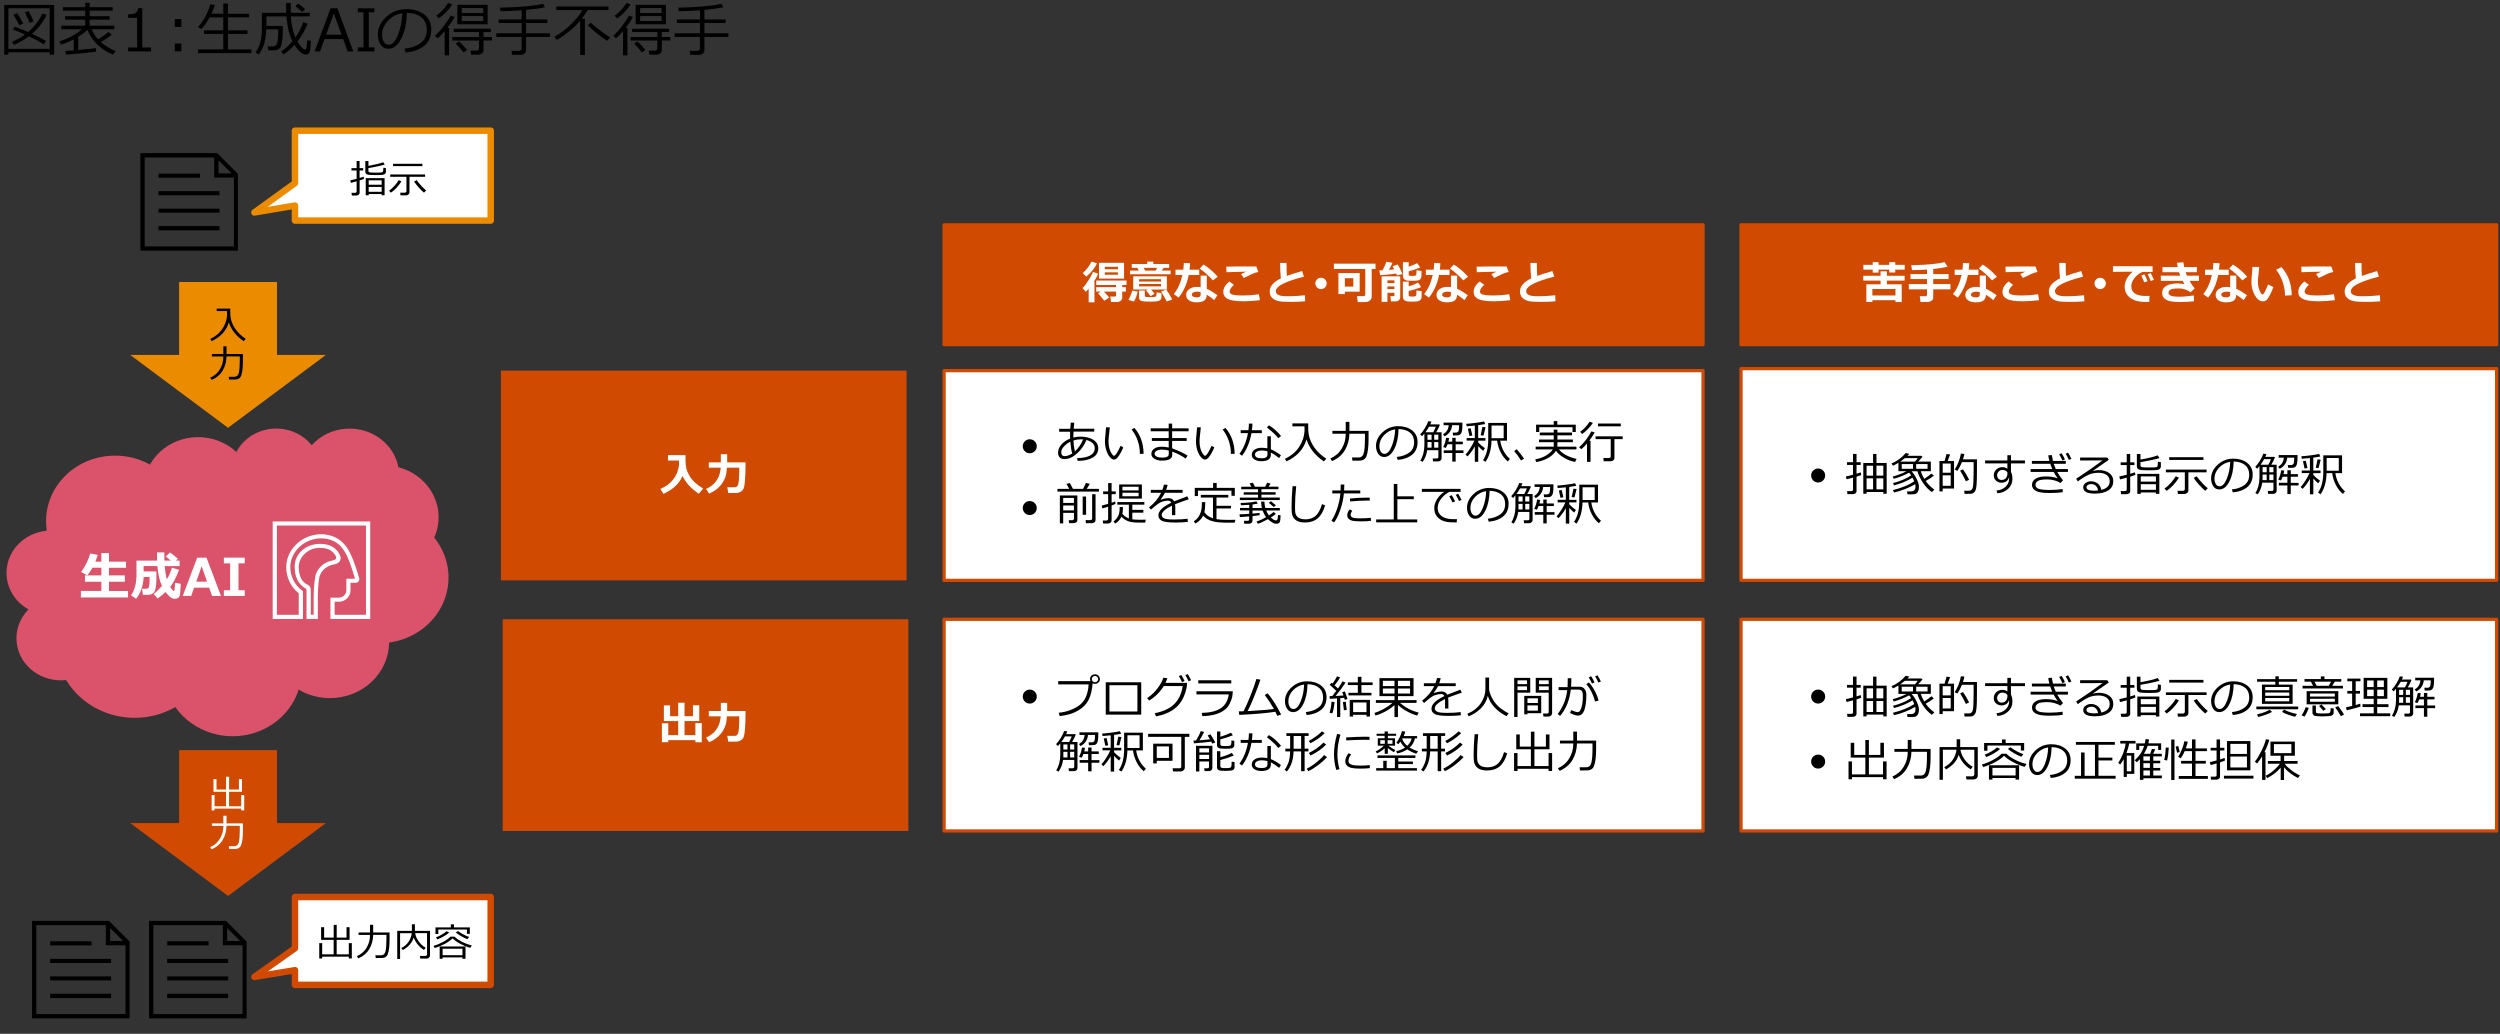 <?xml version="1.0" encoding="UTF-8"?>
<svg xmlns="http://www.w3.org/2000/svg" viewBox="0 0 769 317.99">
  <rect x="0" y="0" width="769" height="317.99" fill="#333333" stroke="none"/>
  <defs>
    <style>
      .cls-1, .cls-2, .cls-3 {
        fill: #d04a02;
      }

      .cls-1, .cls-4, .cls-5, .cls-6 {
        stroke-linejoin: round;
      }

      .cls-1, .cls-5, .cls-6 {
        stroke: #d04a02;
      }

      .cls-4 {
        stroke: #eb8c00;
      }

      .cls-4, .cls-7, .cls-8, .cls-5, .cls-6 {
        fill: #fff;
      }

      .cls-4, .cls-6 {
        stroke-width: 2px;
      }

      .cls-9 {
        fill: #eb8c00;
      }

      .cls-9, .cls-8, .cls-10, .cls-11, .cls-3, .cls-6 {
        fill-rule: evenodd;
      }

      .cls-12 {
        isolation: isolate;
      }

      .cls-10 {
        fill: #db536a;
      }
    </style>
  </defs>
  <g id="template">
    <g>
      <path d="M15.28,16.07H2.58v.76h-1.28V1.52h15.35v15.3h-1.35v-.76ZM2.58,15.04h12.71V2.55H2.58v12.49ZM13.43,13.66c-1-.71-2.52-1.54-4.55-2.5-1.5,1.13-3.03,2-4.6,2.62l-.54-.94c1.37-.56,2.67-1.3,3.93-2.23-1.39-.62-2.61-1.12-3.66-1.51l.51-.91c.94.31,2.3.87,4.1,1.67,2.02-1.73,3.49-3.63,4.43-5.71l1.27.42c-1,2.17-2.5,4.11-4.48,5.84,2.13.98,3.58,1.73,4.33,2.22l-.73,1.05ZM5.99,7.77c-.77-1.45-1.39-2.51-1.85-3.2l1.12-.53c.35.52.98,1.57,1.91,3.17l-1.18.55ZM9.15,7.01c-.17-.49-.67-1.55-1.51-3.19l1.18-.4c.59,1.1,1.09,2.15,1.5,3.16l-1.17.44Z"/>
      <path d="M20.32,16.82l-.22-1.15c.61-.04,1.46-.1,2.57-.18v-3.39c-1.29.67-2.61,1.22-3.96,1.64l-.47-.95c2.74-.91,5.07-2.18,6.99-3.79h-6.38v-1.1h7.36v-1.85h-6.19v-1.06h6.19v-1.71h-6.86v-1.07h6.86V.87h1.38v1.34h7.07v1.07h-7.07v1.71h6.15v1.06h-6.15v1.85h7.57v1.1h-7c.54,1.2,1.21,2.23,2,3.11,1.48-.9,2.54-1.66,3.2-2.29l1.03.89c-.85.69-1.98,1.43-3.4,2.23,1.28,1.15,2.82,2.08,4.61,2.78l-.84,1.06c-3.79-1.54-6.4-4.07-7.86-7.58-.76.7-1.7,1.4-2.83,2.1v4.06c2.6-.23,4.42-.42,5.45-.57v1.11c-.43.11-3.49.42-9.18.91Z"/>
      <path d="M46.46,15.8h-7.05v-1.21h2.76V5.48h-2.76v-1.07c1.08,0,1.85-.16,2.31-.46s.72-.78.78-1.44h1.25v12.08h2.71v1.21Z"/>
      <path d="M55.78,8.27h-2v-2.4h2v2.4ZM55.78,15.8h-2v-2.4h2v2.4Z"/>
      <path d="M60.93,16.35v-1.15h7.75v-4.77h-5.93v-1.09h5.93v-4h-4.2c-.8,1.49-1.66,2.7-2.58,3.63l-.98-.66c1.72-1.91,2.98-4.24,3.79-7l1.39.26c-.32.93-.67,1.81-1.07,2.66h3.65V1.09h1.43v3.15h6.51v1.1h-6.51v4h6.02v1.09h-6.02v4.77h7.23v1.15h-16.42Z"/>
      <path d="M82.54,15.45l-.18-1.18h1.65c.61,0,1.02-.33,1.23-.98s.32-1.84.32-3.56v-.71h-3.68c-.04,1.86-.27,3.4-.68,4.61s-.97,2.28-1.68,3.19l-.9-.68c.7-.98,1.2-2.1,1.49-3.35s.44-2.67.44-4.25V3.94h7.47V.91h1.43v3.03h5.83v1.1h-5.82c.14,2.39.61,4.56,1.41,6.5,1.04-1.48,1.85-3.06,2.43-4.73l1.34.49c-.84,2.01-1.86,3.79-3.04,5.34l-.11.15c1.02,1.63,1.78,2.45,2.27,2.45.19,0,.33-.08.41-.25.08-.17.14-.44.18-.81s.08-.97.13-1.8l1.15.18c-.06,2.02-.21,3.21-.42,3.59s-.57.58-1.06.62h-.11c-.49,0-1.03-.25-1.63-.75-.6-.5-1.2-1.23-1.79-2.19-.94,1.01-2.07,1.98-3.39,2.91l-.73-.88c1.21-.86,2.37-1.92,3.47-3.17-1.02-1.99-1.63-4.54-1.85-7.65h-6.16v2.94h5.01v2.27c-.01,1-.08,1.89-.22,2.69s-.28,1.32-.44,1.58-.41.48-.73.66c-.32.19-.69.28-1.09.28h-1.91ZM92.95,3.66c-.18-.19-.88-.77-2.09-1.76l.86-.79c.71.47,1.43,1.04,2.15,1.71l-.92.84Z"/>
      <path d="M106.92,15.8l-1.36-3.78h-5.75l-1.36,3.78h-1.66l4.9-13.25h2.08l4.9,13.25h-1.75ZM105.06,10.66l-2.38-6.53-2.37,6.53h4.75Z"/>
      <path d="M115.17,15.8h-5.11v-1.22h1.74V3.78h-1.74v-1.22h5.11v1.22h-1.73v10.8h1.73v1.22Z"/>
      <path d="M124.77,16.16l-.34-1.19c1.89-.17,3.5-.72,4.84-1.64s2.01-2.31,2.01-4.15c0-1.64-.54-2.91-1.62-3.81s-2.59-1.37-4.52-1.42c-.06,3.15-.63,5.78-1.7,7.89s-2.4,3.16-4.01,3.16c-1,0-1.78-.42-2.35-1.27s-.86-1.88-.86-3.1c0-2.01.87-3.82,2.6-5.42,1.73-1.6,3.79-2.4,6.16-2.4,2.23,0,4.07.56,5.52,1.67,1.45,1.12,2.17,2.64,2.17,4.57,0,2.2-.73,3.89-2.19,5.05s-3.36,1.85-5.71,2.04ZM123.75,4.07c-1.7.26-3.16,1.03-4.39,2.31s-1.84,2.73-1.84,4.34c0,.86.18,1.58.54,2.17.36.6.86.89,1.49.89,1.1,0,2.05-1.02,2.87-3.07.81-2.05,1.26-4.26,1.33-6.64Z"/>
      <path d="M136.78,17.01v-7.44c-.9,1.06-1.62,1.8-2.18,2.23l-.79-.81c.93-.84,1.86-1.88,2.79-3.12s1.6-2.26,2-3.08l1.23.44c-.49.95-1.25,2.07-2.26,3.38h.57v8.41h-1.36ZM134.95,5.66l-.74-.81c1.42-1.04,2.64-2.35,3.64-3.93l1.27.42c-.49.8-1.12,1.6-1.89,2.39s-1.53,1.43-2.28,1.92ZM139.12,12.45v-1.06h8.23v-1.53h-7.77v-1.03h11.4v1.03h-2.26v1.53h2.59v1.06h-2.59v2.94c0,.41-.16.75-.47,1.01s-.68.4-1.1.4h-2.24l-.22-1.21h1.89c.21,0,.39-.07.54-.21s.23-.3.23-.48v-2.44h-8.23ZM142.63,16.15c-.75-.94-1.56-1.85-2.43-2.72l.96-.72c.79.71,1.63,1.59,2.51,2.63l-1.05.81ZM140.68,7.46V1.48h9.31v5.99h-9.31ZM142.04,3.99h6.59v-1.5h-6.59v1.5ZM148.63,4.94h-6.59v1.51h6.59v-1.51Z"/>
      <path d="M152.66,11.35v-1.12h7.8v-3.16h-7.09v-1.09h7.09v-2.82c-2.46.19-4.63.29-6.52.29l-.14-1.1c5.99-.11,10.4-.5,13.22-1.18l.62,1.05c-1.35.32-3.29.59-5.81.83v2.94h6.54v1.09h-6.54v3.16h7.37v1.12h-7.37v4.06c0,.43-.17.78-.51,1.05s-.74.4-1.2.4h-2.63l-.14-1.23h2.29c.19,0,.38-.07.55-.21.17-.14.26-.29.26-.47v-3.6h-7.8Z"/>
      <path d="M178.47,16.92V6.32c-.88,1.11-1.99,2.21-3.31,3.27s-2.61,1.96-3.85,2.67l-.77-.92c2-1.18,3.74-2.51,5.23-3.99s2.61-2.9,3.39-4.25h-8.04v-1.08h16.05v1.08h-6.4c-.56.91-1.17,1.8-1.84,2.66h.98v11.16h-1.43ZM186.78,12.53c-.52-.29-1.39-.91-2.62-1.85s-2.36-1.92-3.38-2.92l.94-.77c.76.71,1.75,1.54,2.98,2.47,1.23.94,2.23,1.62,3,2.06l-.92,1.01Z"/>
      <path d="M191.64,17.01v-7.44c-.9,1.06-1.62,1.8-2.18,2.23l-.79-.81c.93-.84,1.86-1.88,2.79-3.12s1.6-2.26,2-3.08l1.23.44c-.49.95-1.25,2.07-2.26,3.38h.57v8.41h-1.36ZM189.81,5.66l-.74-.81c1.42-1.04,2.64-2.35,3.64-3.93l1.27.42c-.49.8-1.12,1.6-1.89,2.39s-1.53,1.43-2.28,1.92ZM193.98,12.45v-1.06h8.23v-1.53h-7.77v-1.03h11.4v1.03h-2.26v1.53h2.59v1.06h-2.59v2.94c0,.41-.16.75-.47,1.01s-.68.4-1.1.4h-2.24l-.22-1.21h1.89c.21,0,.39-.07.54-.21s.23-.3.23-.48v-2.44h-8.23ZM197.49,16.15c-.75-.94-1.56-1.85-2.43-2.72l.96-.72c.79.71,1.63,1.59,2.51,2.63l-1.05.81ZM195.53,7.46V1.48h9.31v5.99h-9.31ZM196.9,3.99h6.59v-1.5h-6.59v1.5ZM203.49,4.94h-6.59v1.51h6.59v-1.51Z"/>
      <path d="M207.51,11.35v-1.12h7.8v-3.16h-7.09v-1.09h7.09v-2.82c-2.46.19-4.63.29-6.52.29l-.14-1.1c5.99-.11,10.4-.5,13.22-1.18l.62,1.05c-1.35.32-3.29.59-5.81.83v2.94h6.54v1.09h-6.54v3.16h7.37v1.12h-7.37v4.06c0,.43-.17.78-.51,1.05s-.74.4-1.2.4h-2.63l-.14-1.23h2.29c.19,0,.38-.07.55-.21.17-.14.26-.29.26-.47v-3.6h-7.8Z"/>
    </g>
    <path class="cls-11" d="M61.5,54.67h-12.74v-1.28h12.74v1.28ZM48.76,60.06h18.75v-1.27h-18.75v1.27ZM48.76,65.42h18.75v-1.23h-18.75v1.23ZM48.76,70.86h18.75v-1.32h-18.75v1.32ZM73.17,53.48v23.63h-30v-30h23.65l6.35,6.37ZM67.21,53.31h4.01l-4.01-3.99v3.99ZM71.94,75.79v-21.16h-6.05v-6.2h-21.39v27.36h27.44Z"/>
    <path class="cls-11" d="M28.17,290.81h-12.74v-1.28h12.74v1.28ZM15.43,296.21h18.75v-1.27H15.43v1.27ZM15.43,301.57h18.75v-1.23H15.43v1.23ZM15.43,307h18.75v-1.32H15.43v1.32ZM39.85,289.62v23.63H9.85v-30h23.65l6.35,6.37ZM33.88,289.45h4.01l-4.01-3.99v3.99ZM38.61,311.93v-21.16h-6.05v-6.2H11.17v27.36h27.44Z"/>
    <path class="cls-11" d="M64.17,290.81h-12.74v-1.28h12.74v1.28ZM51.43,296.21h18.75v-1.27h-18.75v1.27ZM51.43,301.57h18.75v-1.23h-18.75v1.23ZM51.43,307h18.75v-1.32h-18.75v1.32ZM75.85,289.62v23.63h-30v-30h23.65l6.35,6.37ZM69.88,289.45h4.01l-4.01-3.99v3.99ZM74.61,311.93v-21.16h-6.05v-6.2h-21.39v27.36h27.44Z"/>
  </g>
  <g id="object">
    <path class="cls-10" d="M14.37,162.99c-1.58-11.01,6.56-21.16,18.17-22.66,4.71-.61,9.49.3,13.59,2.58,4.34-7.76,14.49-10.71,22.67-6.59,1.43.72,2.74,1.63,3.9,2.71,3.38-6.43,11.62-9.05,18.4-5.84,1.88.89,3.51,2.17,4.79,3.76,5.45-6.09,15.08-6.84,21.52-1.68,2.7,2.17,4.52,5.16,5.15,8.46,8.93,2.31,14.2,11.07,11.77,19.55-.2.71-.46,1.41-.77,2.09,7.16,8.84,5.41,21.52-3.92,28.31-2.9,2.11-6.33,3.48-9.96,3.97-.08,9.52-8.29,17.17-18.33,17.09-3.36-.03-6.64-.93-9.48-2.61-3.4,10.67-15.24,16.7-26.46,13.47-4.7-1.35-8.76-4.22-11.49-8.1-11.49,6.57-26.39,3.04-33.3-7.89-.09-.14-.17-.28-.26-.42-7.52.83-14.33-4.25-15.21-11.36-.47-3.79.85-7.58,3.61-10.37-6.51-3.63-8.69-11.61-4.88-17.82,2.2-3.58,6.06-5.95,10.38-6.37l.11-.29Z"/>
    <g class="cls-12">
      <path class="cls-7" d="M39.38,183.78h-14.5v-2h6.3v-2.84h-5.05v-1.95h5.05v-2.35h-2.73c-.44.8-.97,1.58-1.59,2.33l-1.91-1.02c1.35-1.89,2.29-3.79,2.8-5.7l2.32.43c-.27.85-.52,1.54-.73,2.09h1.84v-2.64h2.35v2.64h5.25v1.88h-5.25v2.35h4.88v1.95h-4.88v2.84h5.84v2Z"/>
      <path class="cls-7" d="M48.11,175.77c0,1.68,0,2.76-.02,3.25-.01.49-.07,1.04-.18,1.63-.11.59-.21,1-.32,1.2-.11.21-.27.4-.47.57-.21.17-.44.31-.7.41-.26.1-.53.15-.81.15h-1.65l-.27-1.88h1.31c.2,0,.38-.05.54-.14s.27-.39.36-.89c.08-.5.12-1.19.12-2.07,0-.17,0-.34,0-.52h-1.84c-.13,2.7-.9,4.94-2.31,6.72l-1.57-1.09c1.12-1.52,1.68-3.65,1.68-6.41v-4.26h6.34c-.02-.47-.02-1.31-.02-2.52h2.26v2.52h1.95c-.35-.29-.86-.71-1.52-1.28l1.3-1.23c.94.67,1.75,1.32,2.42,1.94l-.62.58h1.16v1.7h-4.58c.14,1.66.36,3.02.66,4.06.62-1.02,1.14-2.21,1.56-3.59l2.18.66c-.85,2.29-1.76,4.05-2.71,5.29.55.81.92,1.21,1.12,1.21.09,0,.16-.06.19-.18.03-.12.1-.89.2-2.32l1.73.3-.09,1.8c-.04.85-.11,1.44-.21,1.78s-.28.59-.53.77c-.25.17-.58.26-.98.26-.52,0-.99-.18-1.43-.53-.44-.35-.91-.87-1.43-1.55-.71.68-1.52,1.34-2.44,1.99l-1.22-1.41c.92-.71,1.77-1.53,2.55-2.45-.72-1.57-1.2-3.6-1.41-6.11h-4.23v1.63h3.91Z"/>
      <path class="cls-7" d="M67.96,183.31h-2.73l-.89-2.55h-4.63l-.89,2.55h-2.61l4.45-11.77h2.86l4.45,11.77ZM63.69,178.93l-1.66-4.75-1.66,4.75h3.33Z"/>
      <path class="cls-7" d="M75.28,183.31h-6.42v-1.76h1.92v-8.26h-1.92v-1.76h6.42v1.76h-1.92v8.26h1.92v1.76Z"/>
    </g>
    <rect class="cls-1" x="290.4" y="69.16" width="233.46" height="36.86"/>
    <g class="cls-12">
      <path class="cls-7" d="M336.67,92.99h-1.79v-4.16c-.32.38-.61.69-.87.92l-1.03-1.13c.59-.57,1.23-1.42,1.93-2.55s1.12-1.94,1.29-2.45l1.56.56c-.2.65-.62,1.49-1.29,2.51h.19s0,6.31,0,6.31ZM337.43,80.97c-.31.72-.77,1.46-1.37,2.2s-1.24,1.38-1.91,1.92l-1.09-1.07c1.11-1,2-2.18,2.69-3.54l1.68.49ZM341.21,91.52l-1.53.99-1.9-2.3.85-.52h-1.44v-1.36h6.12v-.66h-6.1v-1.37h9.31v1.37h-1.32v.66h1.13v1.36h-1.13v1.87c0,.4-.16.72-.49.97s-.67.37-1.03.37h-1.93l-.23-1.68h1.39c.26,0,.4-.1.4-.29v-1.23h-3.75c.62.63,1.17,1.24,1.65,1.83ZM345.76,85.69h-7.71v-4.85h7.71v4.85ZM339.84,82.83h4.05v-.77h-4.05v.77ZM343.88,83.76h-4.05v.75h4.05v-.75Z"/>
      <path class="cls-7" d="M349.96,89.66c-.24,1.14-.62,2.17-1.16,3.09l-1.67-.5c.52-1,.9-1.95,1.15-2.84l1.68.25ZM350.29,83.24l-.44-.85h-1.72v-1.19h4.76v-.73h1.86v.73h4.89v1.19h-1.72l-.55.85h2.72v1.13h-12.5v-1.13h2.7ZM355.15,90.35l-1.26.76c-.19-.33-.64-.93-1.35-1.79l.52-.27h-4.48v-4.06h10.36v4.06h-4.87c.4.46.76.89,1.07,1.3ZM357.26,91.5c0,.31-.13.57-.4.8s-.65.36-1.16.41-1.14.06-1.9.06c-.57,0-1.15-.02-1.74-.05s-.98-.11-1.18-.24-.33-.27-.41-.44-.12-.37-.12-.6v-2.07h1.8v1.59c0,.1.03.19.08.25s.12.1.21.11.32.03.71.05.65.04.78.04c.13,0,.42-.02.89-.05s.74-.12.82-.28.13-.53.13-1.13l1.49.21v1.35ZM350.38,86.59h6.76v-.7h-6.76v.7ZM357.14,87.36h-6.76v.74h6.76v-.74ZM351.81,82.39l.43.85h3.24l.46-.85h-4.14ZM360.6,92.13l-1.74.59c-.19-.46-.76-1.48-1.7-3.05l1.57-.59c.22.27.54.74.95,1.43s.72,1.22.91,1.62Z"/>
      <path class="cls-7" d="M366.06,80.96c-.03.73-.08,1.4-.16,2h2.98v1.63h-3.23c-.5,2.66-1.53,4.98-3.1,6.96l-1.5-1.08c1.24-1.52,2.12-3.48,2.65-5.88h-2.11v-1.63h2.39c.09-.65.14-1.34.16-2.06l1.91.06ZM374.49,90.8l-1.01,1.52c-.91-.76-1.67-1.31-2.28-1.65,0,.79-.25,1.37-.74,1.76s-1.3.57-2.43.57c-.91,0-1.67-.2-2.27-.6s-.9-.96-.9-1.67c0-.76.32-1.36.96-1.81s1.42-.67,2.34-.67c.42,0,.81.02,1.16.08v-3.55h1.89v4.06c.88.36,1.97,1.01,3.29,1.96ZM369.31,89.84c-.36-.08-.75-.12-1.16-.12s-.78.08-1.08.24-.45.38-.45.65c0,.57.53.86,1.59.86.74,0,1.11-.27,1.11-.8v-.83ZM374.58,85.12l-1.5,1.13c-.47-.56-1.13-1.22-1.98-1.98s-1.54-1.31-2.08-1.63l1.15-1.27c.64.35,1.39.89,2.26,1.64s1.58,1.45,2.15,2.12Z"/>
      <path class="cls-7" d="M387.55,92.34c-1.81.22-3.45.33-4.89.33-2.42,0-4.09-.24-5-.72s-1.37-1.2-1.37-2.14c0-1.19.63-2.26,1.89-3.22l1.36,1.02c-.87.82-1.3,1.5-1.3,2.03,0,.16.03.3.08.43s.19.25.4.38.6.23,1.16.31,1.27.13,2.13.13h.5c1.51,0,3.09-.12,4.74-.37l.3,1.83ZM387.05,83.66c-.3.05-.62.14-.99.26-.36.12-.66.23-.89.34s-1.09.52-2.58,1.25l-.84-1.2c.17-.07.7-.32,1.59-.74-1.35.01-3.37.07-6.08.16l-.05-1.7c1.29-.05,3.76-.07,7.4-.07.84,0,1.44,0,1.82,0l.64,1.69Z"/>
      <path class="cls-7" d="M401.48,92.68c-1.44.12-2.83.18-4.16.18-1.92,0-3.21-.07-3.87-.2-.9-.18-1.61-.52-2.13-1.02s-.77-1.17-.77-1.99c0-1.56,1.14-2.9,3.43-4.01-.15-1.57-.22-3.16-.23-4.76h1.99v.62s0,.21,0,.21c0,1.01.03,2.06.1,3.15,1.05-.4,2.61-.89,4.68-1.48l.57,1.71c-2.79.72-4.93,1.45-6.41,2.18-1.48.73-2.23,1.5-2.23,2.33,0,1.01,1.11,1.52,3.34,1.52h.64c1.44,0,3.09-.1,4.96-.29l.08,1.85Z"/>
      <path class="cls-7" d="M404.6,87.18c0-.48.17-.89.51-1.23s.75-.51,1.23-.51.9.17,1.24.51.51.75.51,1.23-.17.89-.51,1.23-.75.51-1.24.51-.89-.17-1.23-.51-.51-.75-.51-1.23Z"/>
      <path class="cls-7" d="M421.93,91.34c0,.44-.2.81-.59,1.12-.39.3-.84.45-1.35.45h-2.34l-.25-1.83h2.07c.12,0,.23-.04.33-.12.1-.08.15-.18.15-.3v-7.91h-9.65v-1.65h12.81v1.65h-1.18v8.59ZM418.24,89.72h-4.55v.74h-1.99v-6.47h6.54v5.73ZM416.28,88.16v-2.59h-2.59v2.59h2.59Z"/>
      <path class="cls-7" d="M429.46,84.15c-.99.15-2.07.27-3.25.38h0s-.01,0-.01,0c-.7.06-1.26.1-1.68.12l-.23-1.49c.26,0,.6-.02,1-.03.53-.98.91-1.85,1.15-2.62l1.89.32c-.23.57-.6,1.3-1.11,2.18.67-.05,1.22-.1,1.66-.15-.18-.38-.35-.7-.53-.98l1.61-.53c.27.38.75,1.37,1.44,2.97l-1.68.41-.26-.57ZM428.92,90.06h-2.15v2.79h-1.78v-7.84h5.72v6.41c0,.38-.14.69-.41.93s-.62.37-1.03.37h-1.39l-.21-1.62h.99c.18,0,.27-.08.27-.24v-.8ZM428.92,87.07v-.83h-2.15v.83h2.15ZM426.76,88.91h2.15v-.79h-2.15v.79ZM437.24,84.86c0,.37-.09.68-.26.91-.17.23-.43.39-.76.48s-.93.13-1.8.13c-.63,0-1.15-.02-1.55-.07-.4-.05-.73-.2-.97-.46s-.36-.61-.36-1.05v-4.14h1.78v1.37c1.06-.36,1.93-.72,2.6-1.08l.94,1.31c-.88.4-2.06.8-3.54,1.2v1.03c0,.16.08.26.25.31.17.05.46.07.87.07.28,0,.52,0,.71-.03.19-.02.32-.07.39-.16s.12-.28.15-.56.04-.62.04-1.01l1.52.25v1.5ZM437.3,91.25c0,.24-.05.45-.14.65s-.23.36-.41.5c-.18.14-.37.23-.55.27-.19.04-.52.07-.99.09s-.74.02-.8.02c-.74,0-1.28-.03-1.64-.08-.35-.05-.65-.21-.89-.47-.24-.26-.36-.6-.36-1.03v-4.59h1.8v1.48c1.24-.39,2.2-.79,2.88-1.18l.94,1.37c-.94.44-2.22.85-3.83,1.25v1.31c0,.15.07.25.2.3s.44.08.94.08c.36,0,.62-.01.76-.04s.25-.07.31-.14c.07-.06.12-.2.15-.4s.05-.64.05-1.31l1.57.25v1.68Z"/>
      <path class="cls-7" d="M443.06,80.96c-.03.73-.08,1.4-.16,2h2.98v1.63h-3.23c-.5,2.66-1.53,4.98-3.1,6.96l-1.5-1.08c1.24-1.52,2.12-3.48,2.65-5.88h-2.11v-1.63h2.39c.09-.65.14-1.34.16-2.06l1.91.06ZM451.49,90.8l-1.01,1.52c-.91-.76-1.67-1.31-2.28-1.65,0,.79-.25,1.37-.74,1.76s-1.3.57-2.43.57c-.91,0-1.67-.2-2.27-.6s-.9-.96-.9-1.67c0-.76.32-1.36.96-1.81s1.42-.67,2.34-.67c.42,0,.81.02,1.16.08v-3.55h1.89v4.06c.88.36,1.97,1.01,3.29,1.96ZM446.31,89.84c-.36-.08-.75-.12-1.16-.12s-.78.08-1.08.24c-.3.16-.46.38-.46.65,0,.57.53.86,1.59.86.74,0,1.11-.27,1.11-.8v-.83ZM451.58,85.12l-1.5,1.13c-.47-.56-1.13-1.22-1.98-1.98s-1.54-1.31-2.08-1.63l1.15-1.27c.64.35,1.39.89,2.26,1.64.87.75,1.58,1.45,2.15,2.12Z"/>
      <path class="cls-7" d="M464.55,92.34c-1.81.22-3.45.33-4.89.33-2.42,0-4.09-.24-5-.72s-1.37-1.2-1.37-2.14c0-1.19.63-2.26,1.89-3.22l1.36,1.02c-.87.82-1.3,1.5-1.3,2.03,0,.16.03.3.08.43s.19.25.4.38c.21.13.6.23,1.16.31s1.27.13,2.13.13h.5c1.51,0,3.09-.12,4.74-.37l.3,1.83ZM464.05,83.66c-.3.05-.62.14-.99.26-.36.12-.66.23-.89.34s-1.09.52-2.58,1.25l-.84-1.2c.17-.07.7-.32,1.59-.74-1.35.01-3.38.07-6.08.16l-.05-1.7c1.29-.05,3.76-.07,7.4-.07.84,0,1.44,0,1.82,0l.64,1.69Z"/>
      <path class="cls-7" d="M478.48,92.68c-1.44.12-2.83.18-4.16.18-1.92,0-3.21-.07-3.87-.2-.9-.18-1.61-.52-2.13-1.02s-.77-1.17-.77-1.99c0-1.56,1.14-2.9,3.43-4.01-.15-1.57-.22-3.16-.23-4.76h1.99v.62s0,.21,0,.21c0,1.01.03,2.06.1,3.15,1.05-.4,2.61-.89,4.68-1.48l.57,1.71c-2.79.72-4.93,1.45-6.41,2.18-1.48.73-2.23,1.5-2.23,2.33,0,1.01,1.11,1.52,3.34,1.52h.64c1.44,0,3.09-.1,4.96-.29l.08,1.85Z"/>
    </g>
    <rect class="cls-1" x="535.54" y="69.16" width="232.42" height="36.86"/>
    <g class="cls-12">
      <path class="cls-7" d="M583.05,92.34h-7.11v.55h-1.85v-5.43h4.37v-1.15h-5.32v-1.48h5.32v-1.37h1.95v1.37h5.45v1.48h-5.45v1.15h4.55v5.45h-1.91v-.56ZM585.89,82.94h-2.91v.88h-1.85v-.88h-3.29v.91h-1.8v-.91h-2.86v-1.47h2.86v-.83h1.8v.83h3.29v-.83h1.85v.83h2.91v1.47ZM575.94,90.89h7.11v-1.99h-7.11v1.99Z"/>
      <path class="cls-7" d="M594.66,91.5c0,.41-.17.74-.51.99-.34.25-.73.38-1.17.38h-2.24l-.21-1.75h1.8c.1,0,.19-.04.28-.12s.14-.16.14-.25v-1.75h-5.6v-1.62h5.6v-1.54h-5.08v-1.53h5.08v-1.4c-1.66.12-3.2.18-4.61.18l-.25-1.51c4.69-.08,8.11-.4,10.25-.96l.94,1.42c-1.05.27-2.53.51-4.42.7v1.57h4.73v1.53h-4.73v1.54h5.3v1.62h-5.3v2.5Z"/>
      <path class="cls-7" d="M605.73,80.96c-.03.73-.08,1.4-.16,2h2.98v1.63h-3.23c-.5,2.66-1.53,4.98-3.1,6.96l-1.5-1.08c1.24-1.52,2.12-3.48,2.65-5.88h-2.11v-1.63h2.39c.09-.65.14-1.34.16-2.06l1.91.06ZM614.16,90.8l-1.01,1.52c-.91-.76-1.67-1.31-2.28-1.65,0,.79-.25,1.37-.74,1.76s-1.3.57-2.43.57c-.91,0-1.67-.2-2.27-.6s-.9-.96-.9-1.67c0-.76.32-1.36.96-1.81s1.42-.67,2.34-.67c.42,0,.81.02,1.16.08v-3.55h1.89v4.06c.88.36,1.97,1.01,3.29,1.96ZM608.98,89.84c-.36-.08-.75-.12-1.16-.12s-.78.08-1.08.24c-.3.16-.46.38-.46.65,0,.57.53.86,1.59.86.74,0,1.11-.27,1.11-.8v-.83ZM614.25,85.12l-1.5,1.13c-.47-.56-1.13-1.22-1.98-1.98s-1.54-1.31-2.08-1.63l1.15-1.27c.64.35,1.39.89,2.26,1.64.87.75,1.58,1.45,2.15,2.12Z"/>
      <path class="cls-7" d="M627.22,92.34c-1.81.22-3.45.33-4.89.33-2.42,0-4.09-.24-5-.72s-1.37-1.2-1.37-2.14c0-1.19.63-2.26,1.89-3.22l1.36,1.02c-.87.82-1.3,1.5-1.3,2.03,0,.16.03.3.08.43s.19.25.4.38c.21.13.6.23,1.16.31s1.27.13,2.13.13h.5c1.51,0,3.09-.12,4.74-.37l.3,1.83ZM626.72,83.66c-.3.05-.62.14-.99.26-.36.12-.66.23-.89.34s-1.09.52-2.58,1.25l-.84-1.2c.17-.07.7-.32,1.59-.74-1.35.01-3.38.07-6.08.16l-.05-1.7c1.29-.05,3.76-.07,7.4-.07.84,0,1.44,0,1.82,0l.64,1.69Z"/>
      <path class="cls-7" d="M641.15,92.68c-1.44.12-2.83.18-4.16.18-1.92,0-3.21-.07-3.87-.2-.9-.18-1.61-.52-2.13-1.02s-.77-1.17-.77-1.99c0-1.56,1.14-2.9,3.43-4.01-.15-1.57-.22-3.16-.23-4.76h1.99v.62s0,.21,0,.21c0,1.01.03,2.06.1,3.15,1.05-.4,2.61-.89,4.68-1.48l.57,1.71c-2.79.72-4.93,1.45-6.41,2.18-1.48.73-2.23,1.5-2.23,2.33,0,1.01,1.11,1.52,3.34,1.52h.64c1.44,0,3.09-.1,4.96-.29l.08,1.85Z"/>
      <path class="cls-7" d="M644.27,87.18c0-.48.17-.89.51-1.23s.75-.51,1.23-.51.9.17,1.24.51.51.75.51,1.23-.17.89-.51,1.23-.75.51-1.24.51-.89-.17-1.23-.51-.51-.75-.51-1.23Z"/>
      <path class="cls-7" d="M661.2,91.01l-.1,1.85c-.5.01-.83.02-.99.02-1.68,0-2.99-.24-3.93-.71s-1.61-1.04-2.02-1.71-.61-1.43-.61-2.28c0-1.67.82-3.2,2.47-4.61l-6.08.06v-1.75h12.19v1.76h-3.14c-.99.47-1.8,1.11-2.44,1.92s-.96,1.65-.96,2.53c0,1.97,1.5,2.95,4.49,2.95.35,0,.72-.01,1.11-.04ZM660.59,86.48l-1.01.38c-.19-.47-.49-1.17-.92-2.1l.97-.38c.36.68.68,1.38.96,2.11ZM662.54,86.08l-.98.36c-.32-.79-.63-1.49-.94-2.1l.94-.35c.37.72.7,1.41.98,2.08Z"/>
      <path class="cls-7" d="M675.1,88.7l-1.25,1.18c-1.19-.77-2.37-1.15-3.54-1.15-.77,0-1.37.03-1.8.09s-.79.2-1.06.41c-.27.21-.41.5-.41.86,0,.78.98,1.17,2.95,1.17h.72s.15,0,.15,0c.23,0,.55-.01.98-.04.43-.02,1.42-.14,2.98-.34l.07,1.78c-1.56.17-2.91.25-4.05.25-1.47,0-2.59-.09-3.37-.28s-1.37-.49-1.78-.91c-.41-.42-.61-.97-.61-1.63,0-.95.42-1.67,1.26-2.16s1.99-.74,3.43-.74c.78,0,1.51.07,2.17.2-.15-.25-.33-.58-.55-1h-6.73v-1.59h5.99c-.12-.27-.25-.63-.39-1.07h-5.08v-1.58h4.68c-.07-.36-.16-.8-.25-1.32l2-.15c.09.6.17,1.09.25,1.47h3.9v1.58h-3.47c.09.24.22.6.41,1.07h3.71v1.59h-2.91c.52.93,1.05,1.7,1.6,2.31Z"/>
      <path class="cls-7" d="M682.73,80.96c-.03.73-.08,1.4-.16,2h2.98v1.63h-3.23c-.5,2.66-1.53,4.98-3.1,6.96l-1.5-1.08c1.24-1.52,2.12-3.48,2.65-5.88h-2.11v-1.63h2.39c.09-.65.14-1.34.16-2.06l1.91.06ZM691.16,90.8l-1.01,1.52c-.91-.76-1.67-1.31-2.28-1.65,0,.79-.25,1.37-.74,1.76s-1.3.57-2.43.57c-.91,0-1.67-.2-2.27-.6s-.9-.96-.9-1.67c0-.76.32-1.36.96-1.81s1.42-.67,2.34-.67c.42,0,.81.02,1.16.08v-3.55h1.89v4.06c.88.36,1.97,1.01,3.29,1.96ZM685.98,89.84c-.36-.08-.75-.12-1.16-.12s-.78.08-1.08.24c-.3.16-.46.38-.46.65,0,.57.53.86,1.59.86.74,0,1.11-.27,1.11-.8v-.83ZM691.25,85.12l-1.5,1.13c-.47-.56-1.13-1.22-1.98-1.98s-1.54-1.31-2.08-1.63l1.15-1.27c.64.35,1.39.89,2.26,1.64.87.75,1.58,1.45,2.15,2.12Z"/>
      <path class="cls-7" d="M699.29,88.28c-.21.63-.51,1.34-.89,2.12-.38.78-.73,1.36-1.06,1.73s-.72.56-1.2.56c-.98,0-1.83-.61-2.54-1.82s-1.06-2.61-1.06-4.19c0-.52.05-1.28.15-2.29.1-1.02.14-1.78.14-2.28h2.09c-.01.46-.08,1.21-.21,2.26-.12.97-.18,1.73-.18,2.27,0,1.05.18,1.97.53,2.76.35.79.65,1.19.9,1.19.36,0,.92-1.04,1.68-3.12l1.63.81ZM704.93,90.81l-2.06.13c0-1.41-.25-2.83-.74-4.27s-1.16-2.66-2.01-3.68l1.65-.83c2.1,2.34,3.15,5.22,3.15,8.65Z"/>
      <path class="cls-7" d="M718.22,92.34c-1.81.22-3.45.33-4.89.33-2.42,0-4.09-.24-5-.72s-1.37-1.2-1.37-2.14c0-1.19.63-2.26,1.89-3.22l1.36,1.02c-.87.82-1.3,1.5-1.3,2.03,0,.16.03.3.08.43s.19.25.4.38c.21.13.6.23,1.16.31s1.27.13,2.13.13h.5c1.51,0,3.09-.12,4.74-.37l.3,1.83ZM717.72,83.66c-.3.05-.62.14-.99.26-.36.12-.66.23-.89.34s-1.09.52-2.58,1.25l-.84-1.2c.17-.07.7-.32,1.59-.74-1.35.01-3.38.07-6.08.16l-.05-1.7c1.29-.05,3.76-.07,7.4-.07.84,0,1.44,0,1.82,0l.64,1.69Z"/>
      <path class="cls-7" d="M732.15,92.68c-1.44.12-2.83.18-4.16.18-1.92,0-3.21-.07-3.87-.2-.9-.18-1.61-.52-2.13-1.02s-.77-1.17-.77-1.99c0-1.56,1.14-2.9,3.43-4.01-.15-1.57-.22-3.16-.23-4.76h1.99v.62s0,.21,0,.21c0,1.01.03,2.06.1,3.15,1.05-.4,2.61-.89,4.68-1.48l.57,1.71c-2.79.72-4.93,1.45-6.41,2.18-1.48.73-2.23,1.5-2.23,2.33,0,1.01,1.11,1.52,3.34,1.52h.64c1.44,0,3.09-.1,4.96-.29l.08,1.85Z"/>
    </g>
    <rect class="cls-2" x="154.08" y="114.01" width="124.78" height="64.51"/>
    <g class="cls-12">
      <path class="cls-7" d="M209.97,146.41c-.56,1.22-1.3,2.27-2.25,3.15s-2.16,1.67-3.65,2.35l-.94-1.52c1.64-.67,2.95-1.64,3.94-2.9s1.59-2.73,1.79-4.42v-1.42h-3.39v-1.65h5.39c0,.11,0,.24,0,.37v1.24c0,.89.09,1.69.25,2.41s.47,1.47.92,2.25,1.03,1.49,1.72,2.14,1.54,1.27,2.55,1.87l-1.35,1.6c-1.39-.97-2.47-1.89-3.23-2.79s-1.35-1.79-1.76-2.69Z"/>
      <path class="cls-7" d="M223.6,143.86c-.05.7-.12,1.28-.19,1.75s-.23,1.01-.48,1.62-.59,1.21-1.05,1.8-1,1.12-1.62,1.59-1.34.88-2.14,1.22l-.94-1.44c2.79-1.23,4.3-3.42,4.51-6.54h-3.66v-1.63h3.7v-2.51h1.95v2.51h5.65v.28c0,2.36-.07,4.21-.2,5.57s-.32,2.21-.58,2.54-.56.58-.91.75-.71.26-1.07.27-1.21.02-2.55.02l-.31-1.78h2.32c.48,0,.82-.27,1.01-.82s.31-1.83.35-3.84v-1.36h-3.8Z"/>
    </g>
    <rect class="cls-2" x="154.63" y="190.49" width="124.78" height="65.12"/>
    <g class="cls-12">
      <path class="cls-7" d="M205.56,228.31h-1.96v-5.84h1.96v3.65h3.05v-4.33h-4.4v-4.81h1.91v3.32h2.49v-4.13h1.95v4.13h2.59v-3.36h1.94v4.85h-4.53v4.33h3.34v-3.71h1.96v5.91h-1.96v-.65h-8.34v.64Z"/>
      <path class="cls-7" d="M223.6,220.34c-.05.7-.12,1.28-.19,1.75s-.23,1.01-.48,1.62-.59,1.21-1.05,1.8-1,1.12-1.62,1.59-1.34.88-2.14,1.22l-.94-1.44c2.79-1.23,4.3-3.42,4.51-6.54h-3.66v-1.63h3.7v-2.51h1.95v2.51h5.65v.28c0,2.36-.07,4.21-.2,5.57s-.32,2.21-.58,2.54-.56.58-.91.75-.71.26-1.07.27-1.21.02-2.55.02l-.31-1.78h2.32c.48,0,.82-.27,1.01-.82s.31-1.83.35-3.84v-1.36h-3.8Z"/>
    </g>
    <rect class="cls-5" x="290.4" y="114.01" width="233.46" height="64.51"/>
    <g>
      <g class="cls-12">
        <path d="M316.75,139.42c-.6,0-1.11-.21-1.52-.63s-.63-.93-.63-1.52.21-1.11.63-1.52.93-.63,1.52-.63,1.11.21,1.53.63.63.93.63,1.52-.21,1.11-.63,1.52-.93.63-1.53.63Z"/>
      </g>
      <g class="cls-12">
        <path d="M316.75,158.42c-.6,0-1.11-.21-1.52-.63s-.63-.93-.63-1.52.21-1.11.63-1.52.93-.63,1.52-.63,1.11.21,1.53.63.63.93.63,1.52-.21,1.11-.63,1.52-.93.63-1.53.63Z"/>
      </g>
      <g class="cls-12">
        <path d="M331.49,141.75l-.18-.84c1.74-.02,3.08-.28,4.02-.8s1.41-1.26,1.42-2.24c0-.61-.23-1.13-.69-1.57s-1.08-.76-1.88-.96c-.6,1.54-1.55,2.91-2.84,4.1s-2.6,1.78-3.93,1.78c-.62,0-1.1-.17-1.44-.52s-.51-.84-.51-1.47c0-.89.35-1.73,1.04-2.51s1.58-1.38,2.67-1.81c-.01-.36-.02-.71-.02-1.06s0-.7.02-1.04h-3.38v-.9h3.43c.05-.68.1-1.31.15-1.89h1.07c-.06.5-.12,1.11-.17,1.85h6.32v.9h-6.38c-.03.52-.05,1-.05,1.44v.38c.72-.19,1.45-.28,2.2-.28,1.56,0,2.86.32,3.9.95s1.56,1.52,1.56,2.67c0,1.23-.58,2.18-1.74,2.84s-2.63.99-4.41.99h-.18ZM329.22,135.87c-.73.36-1.37.84-1.93,1.44s-.84,1.19-.84,1.76c0,.83.34,1.24,1.03,1.24s1.49-.27,2.34-.82c-.29-.99-.49-2.2-.59-3.62ZM333.15,135.16c-.24-.02-.47-.03-.71-.03-.76,0-1.51.12-2.25.36.06,1.23.21,2.35.44,3.38,1.05-.94,1.89-2.17,2.52-3.7Z"/>
        <path d="M345.52,137.58c-.15.43-.4.96-.73,1.59s-.68,1.15-1.03,1.56-.71.63-1.08.63c-.23,0-.43-.05-.61-.16s-.41-.32-.7-.64-.55-.75-.79-1.3-.42-1.12-.53-1.73-.17-1.19-.17-1.76c0-.51.05-1.23.16-2.17.11-.98.17-1.7.18-2.15h1.15c-.02.41-.09,1.13-.22,2.15-.11.91-.17,1.63-.17,2.16,0,.79.08,1.5.25,2.14s.41,1.17.72,1.63.55.68.69.68c.24,0,.56-.32.96-.97s.76-1.35,1.08-2.1l.84.44ZM351.77,139.59l-1.15.03v-.12c0-1.35-.22-2.66-.66-3.94s-1.06-2.42-1.87-3.42l.84-.53c1.86,2.13,2.81,4.79,2.84,7.98Z"/>
        <path d="M365.29,140.15l-.59.91c-1.08-.81-2.45-1.52-4.12-2.14v1.01c0,1.18-1.08,1.76-3.25,1.76-.86,0-1.6-.19-2.23-.56s-.94-.88-.94-1.53.3-1.2.89-1.6,1.31-.59,2.14-.59c.88,0,1.64.08,2.3.25v-2.02h-5.18v-.9h5.18v-2.08h-5.54v-.9h5.54v-1.47h1.06v1.47h5.07v.9h-5.07v2.08h4.48v.9h-4.48v2.26c2.1.79,3.68,1.54,4.74,2.24ZM359.52,139.58v-.96c-.58-.21-1.36-.32-2.32-.32-.5,0-.96.11-1.39.34s-.64.53-.64.9c0,.4.21.7.64.91s.96.31,1.6.31,1.06-.05,1.34-.15.47-.22.59-.35.17-.36.17-.68Z"/>
        <path d="M373.52,137.58c-.15.43-.4.96-.73,1.59s-.68,1.15-1.03,1.56-.71.63-1.08.63c-.23,0-.43-.05-.61-.16s-.41-.32-.7-.64-.55-.75-.79-1.3-.42-1.12-.53-1.73-.17-1.19-.17-1.76c0-.51.05-1.23.16-2.17.11-.98.17-1.7.18-2.15h1.15c-.02.41-.09,1.13-.22,2.15-.11.91-.17,1.63-.17,2.16,0,.79.08,1.5.25,2.14s.41,1.17.72,1.63.55.68.69.68c.24,0,.56-.32.96-.97s.76-1.35,1.08-2.1l.84.44ZM379.77,139.59l-1.15.03v-.12c0-1.35-.22-2.66-.66-3.94s-1.06-2.42-1.87-3.42l.84-.53c1.86,2.13,2.81,4.79,2.84,7.98Z"/>
        <path d="M385.26,130.32c-.03.72-.09,1.38-.17,2h3.04v.91h-3.18c-.47,2.73-1.44,5.06-2.9,6.97l-.8-.59c1.29-1.75,2.17-3.88,2.62-6.38h-2.24v-.91h2.38c.09-.67.15-1.34.16-2.02h1.08ZM394.01,140.04l-.55.87c-.96-.77-1.8-1.34-2.54-1.7v.65c0,1.34-.98,2.01-2.95,2.01-.81,0-1.5-.17-2.07-.52-.57-.35-.86-.82-.86-1.44,0-.67.29-1.2.87-1.59s1.29-.58,2.13-.58c.65,0,1.25.05,1.8.16v-3.71h1.08v4.03c.91.35,1.94.95,3.09,1.81ZM389.87,138.81c-.61-.16-1.22-.24-1.83-.24-.53,0-1,.11-1.4.33-.4.22-.6.53-.6.91,0,.77.69,1.16,2.07,1.16,1.18,0,1.76-.38,1.76-1.15v-1.02ZM394.04,134.12l-.84.67c-.84-1.07-2.01-2.16-3.5-3.29l.62-.68c1.28.75,2.52,1.85,3.73,3.29Z"/>
        <path d="M395.72,141.91l-.47-.79c1.93-.91,3.39-2.14,4.38-3.67s1.54-3.14,1.64-4.81c0-.05,0-.11,0-.18v-1.33h-3.73v-.9h4.87c0,1.17,0,1.84.01,2,.03.56.09,1.11.19,1.64.1.53.29,1.13.57,1.8.28.67.65,1.33,1.12,1.99s1.01,1.28,1.63,1.86c.62.59,1.3,1.11,2.04,1.57l-.77.85c-2.73-1.9-4.5-4.16-5.31-6.78-.89,3.02-2.95,5.27-6.17,6.75Z"/>
        <path d="M415.08,133.41c-.05,1.9-.51,3.58-1.39,5.06-.88,1.48-2.19,2.6-3.95,3.36l-.53-.79c1.54-.69,2.71-1.72,3.52-3.08.8-1.36,1.21-2.82,1.21-4.38v-.17h-4.1v-.88h4.1v-2.77h1.14v2.77h5.89v2.45c0,1.29-.06,2.38-.17,3.24-.11.87-.28,1.6-.51,2.2-.12.32-.32.58-.59.8-.28.21-.58.35-.9.42-.21.05-.88.07-2,.07h-.79l-.14-.99h2.03c.83,0,1.37-.46,1.6-1.39.23-.93.35-2.42.35-4.48v-1.44h-4.76Z"/>
        <path d="M429.93,141.47l-.27-.92c1.47-.13,2.72-.56,3.76-1.28,1.04-.72,1.56-1.8,1.56-3.23,0-1.28-.42-2.26-1.26-2.96-.84-.7-2.01-1.07-3.52-1.11-.05,2.45-.49,4.5-1.32,6.14s-1.87,2.46-3.12,2.46c-.77,0-1.38-.33-1.83-.99-.45-.66-.67-1.46-.67-2.41,0-1.56.67-2.97,2.02-4.21s2.95-1.87,4.79-1.87c1.74,0,3.17.43,4.29,1.3s1.69,2.05,1.69,3.56c0,1.71-.57,3.02-1.7,3.93s-2.62,1.44-4.44,1.59ZM429.14,132.07c-1.32.2-2.46.8-3.41,1.79s-1.43,2.12-1.43,3.37c0,.67.14,1.23.42,1.69s.67.69,1.16.69c.85,0,1.59-.8,2.23-2.39s.98-3.31,1.03-5.16Z"/>
        <path d="M442.41,141.93h-1.6l-.12-.9h1.26c.32,0,.49-.15.49-.44v-2.11h-3.44c-.18,1.35-.65,2.55-1.4,3.6l-.72-.42c.39-.57.69-1.28.92-2.11.22-.83.34-1.69.34-2.59v-3.59c-.26.32-.5.6-.71.82l-.59-.57c.47-.47.96-1.11,1.44-1.9s.84-1.52,1.05-2.16l.98.13c-.07.24-.19.52-.36.85h2.77l.17.18c-.25.68-.63,1.43-1.11,2.24h1.65v8.01c0,.28-.11.51-.32.69-.21.18-.45.27-.71.27ZM438.46,132.96h2.41c.4-.75.67-1.32.79-1.72h-2.08c-.34.61-.71,1.18-1.11,1.72ZM439.09,135.98v1.04c0,.23,0,.46-.02.69h1.28v-1.73h-1.26ZM440.35,133.71h-1.26v1.57h1.26v-1.57ZM442.43,135.27v-1.57h-1.27v1.57h1.27ZM442.43,137.71v-1.73h-1.27v1.73h1.27ZM444.36,134.21l-.49-.62c1.09-.62,1.68-1.55,1.75-2.8h-1.58v-.8h5.8v.49c0,.92-.04,1.6-.12,2.02s-.21.75-.39.96c-.18.21-.38.34-.59.4-.22.05-.7.08-1.45.08h-.32l-.12-.87h1.05c.21,0,.42-.09.62-.28s.3-.85.3-2h-2.15c-.05.72-.27,1.39-.68,2.01-.41.62-.95,1.08-1.63,1.41ZM444.1,139.33v-.81h2.62v-1.87h-1.45c-.19.52-.38.9-.55,1.14l-.8-.27c.44-.83.74-1.79.9-2.87l.94.12c-.04.33-.12.69-.23,1.09h1.19v-1.2h1.04v1.2h2.21v.8h-2.21v1.87h2.4v.81h-2.4v2.65h-1.04v-2.65h-2.62Z"/>
        <path d="M451.4,140.4l-.6-.58c.36-.36.83-.97,1.4-1.86.57-.88,1.01-1.69,1.32-2.43h-2.39v-.79h2.52v-3.84c-1.17.13-2,.21-2.5.23l-.13-.78c.62-.02,1.52-.11,2.71-.26s2.12-.3,2.78-.45l.33.81c-.51.1-1.23.21-2.15.33v3.97h2.23v.79h-2.23v.55c.6.66,1.29,1.25,2.06,1.78l-.53.8c-.43-.31-.94-.8-1.52-1.45v4.84h-1.05v-4.74c-.72,1.28-1.48,2.3-2.26,3.08ZM452,134.13c-.14-.61-.3-1.35-.49-2.24l.87-.17.52,2.24-.9.17ZM456.3,134.01l-.85-.12.55-2.58.96.11c-.16.7-.38,1.56-.66,2.6ZM463.82,141.96c-.88-.72-1.61-1.65-2.2-2.81-.59-1.16-.96-2.35-1.1-3.59h-1.73c-.08,2.69-.7,4.86-1.85,6.5l-.77-.51c.56-.84.96-1.77,1.22-2.81s.39-2.26.39-3.69v-4.96h5.77v5.46h-2.07c.34,2.28,1.33,4.15,2.97,5.61l-.62.79ZM462.53,130.89h-3.73v3.91h3.73v-3.91Z"/>
        <path d="M468.81,141.05l-.94.6c-.59-.98-1.3-1.95-2.13-2.91l.8-.56c1,1.18,1.75,2.14,2.26,2.87Z"/>
        <path d="M477.93,137.39v-1.37h-4.53v-.81h4.53v-1.31h-4.3v-.85h4.3v-.9h1.13v.9h4.5v.85h-4.5v1.31h4.76v.81h-4.76v1.37h5.85v.84h-5.41c1.16,1.39,2.98,2.37,5.46,2.93l-.47.93c-1.18-.21-2.31-.64-3.4-1.28s-1.92-1.36-2.48-2.16c-.52.86-1.32,1.6-2.39,2.21s-2.28,1.05-3.65,1.28l-.34-.83c1.54-.31,2.76-.77,3.66-1.4.9-.63,1.49-1.19,1.75-1.68h-5.27v-.84h5.56ZM483.7,132.89v-1.48h-10.23v1.48h-.97v-2.27h5.43v-1.11h1.1v1.11h5.68v2.27h-1.01Z"/>
        <path d="M488.16,142.07v-5.63c-.61.71-1.2,1.29-1.76,1.74l-.66-.62c.72-.61,1.43-1.39,2.14-2.32.7-.94,1.24-1.79,1.61-2.54l1.03.29c-.41.79-.96,1.65-1.66,2.58h.39v6.5h-1.08ZM486.65,133.49l-.58-.68c1.09-.77,2.06-1.8,2.9-3.1l1.01.38c-.44.65-.98,1.3-1.62,1.96-.64.65-1.21,1.14-1.71,1.46ZM495.44,141.88h-2.13l-.12-1h1.7c.38,0,.57-.16.57-.47v-5.34h-4.66v-.85h8.34v.85h-2.54v5.8c0,.31-.12.55-.35.73-.24.18-.51.28-.82.28ZM491.54,131.14v-.87h7.02v.87h-7.02Z"/>
      </g>
      <g class="cls-12">
        <path d="M328.89,150.38c-.34-.64-.63-1.16-.85-1.55l1.05-.25c.34.62.65,1.21.95,1.8h3.12c.45-.89.74-1.51.88-1.84l1.18.29c-.28.51-.59,1.03-.94,1.55h3.75v.83h-12.76v-.83h3.63ZM330.34,157.76h-3.3v3.23h-1.03v-8.59h5.39v7.55c0,.3-.11.53-.33.7s-.51.26-.85.26h-1.35l-.14-.9h1.07c.14,0,.26-.04.38-.13s.17-.19.17-.32v-1.8ZM330.34,154.7v-1.54h-3.3v1.54h3.3ZM327.04,156.99h3.3v-1.51h-3.3v1.51ZM333.03,158.36v-5.63h1.05v5.63h-1.05ZM335.84,160.93h-1.8l-.12-.94h1.46c.15,0,.28-.05.39-.14s.17-.21.17-.35v-7.49h1.05v7.92c0,.31-.11.55-.33.73s-.5.27-.82.27Z"/>
        <path d="M339.1,156.37l-.23-.84c.43-.09,1.09-.27,2-.55v-2.99h-1.54v-.83h1.54v-2.57h1.06v2.57h1.27v.83h-1.27v2.66c.47-.16.84-.29,1.09-.39l.11.75c-.28.14-.68.3-1.2.49v4.57c0,.29-.11.52-.34.7s-.49.26-.8.26h-1.46l-.13-.92h1.11c.15,0,.29-.05.39-.15s.16-.21.16-.34v-3.76c-.72.23-1.31.41-1.77.53ZM345.23,158.03c.48.63,1.15,1.11,2.01,1.44v-4.23h-3.55v-.8h8.31v.8h-3.7v1.6h3.4v.86h-3.4v2.04c.55.09,1.3.13,2.26.13.12,0,.75,0,1.88-.02l-.18.9h-1.6c-1.87.03-3.21-.17-4.03-.59s-1.38-.84-1.67-1.25c-.49,1.01-1.15,1.72-1.96,2.13l-.5-.68c.61-.38,1.09-.93,1.44-1.63s.5-1.63.46-2.77h1.01c0,.88-.05,1.56-.16,2.06ZM344.25,153.38v-4.35h6.99v4.35h-6.99ZM345.26,150.85h4.97v-1.13h-4.97v1.13ZM350.23,151.56h-4.97v1.09h4.97v-1.09Z"/>
        <path d="M361.51,158.46h-1.01v-2.24c0-.26,0-.49-.02-.68-2.1,1.05-3.14,2.01-3.14,2.86,0,.43.23.77.7,1.02s1.46.38,2.97.38c1.79,0,3.22-.08,4.29-.25l.07.99c-1.08.13-2.34.19-3.76.19-2.19,0-3.62-.19-4.29-.57s-1-.93-1-1.64c0-.63.29-1.26.88-1.88s1.62-1.29,3.08-2.01c-.19-.41-.52-.62-1-.62-.55,0-1.14.1-1.77.3s-1.41.7-2.35,1.49l-1.13.96-.59-.7c1.67-1.29,2.91-2.79,3.73-4.48h-3.19v-.89h3.56c.21-.54.37-1.09.49-1.64l1.13.1c-.11.52-.27,1.04-.46,1.54h5.08v.89h-5.44c-.26.52-.7,1.22-1.33,2.08l.1.05c.18-.11.53-.22,1.05-.33s.93-.16,1.21-.16c.88,0,1.49.33,1.81.99l4.03-1.55.45.92c-.95.31-2.36.81-4.22,1.51.05.34.08.77.08,1.29v2.07Z"/>
        <path d="M370.48,157.57c.58.85,1.42,1.45,2.5,1.8l.13.04v-6.36h-3.74v-.83h8.46v.83h-3.64v2.54h4.45v.81h-4.45v3.29c.82.15,2,.23,3.51.23.44,0,1.21-.01,2.31-.03l-.23.89h-1.15c-1.49,0-2.58-.02-3.26-.07s-1.35-.14-1.99-.27-1.25-.37-1.85-.69-1.07-.71-1.44-1.14c-.53,1.03-1.32,1.84-2.37,2.43l-.54-.69c.63-.38,1.13-.85,1.49-1.39s.63-1.12.79-1.74.24-1.46.24-2.53v-.24h1.04c0,1.35-.1,2.39-.29,3.12ZM378.8,152.5v-1.58h-10.31v1.67h-.98v-2.52h5.64v-1.52h1.1v1.52h5.57v2.43h-1.02Z"/>
        <path d="M381.39,159.03l-.12-.83c.59,0,1.58-.05,2.99-.16v-1.04h-2.83v-.75h2.83v-.97c-1.02.08-1.87.13-2.56.14l-.08-.7c2.02-.06,3.65-.23,4.88-.5l.37.7c-.41.1-.94.19-1.59.27v1.07h2.87c-.07-.3-.15-.95-.24-1.96h1.03c.02.72.12,1.38.28,1.96h4.46v.75h-4.2c.25.62.53,1.13.83,1.53.62-.4,1.1-.75,1.45-1.06l.7.59c-.34.31-.86.68-1.57,1.11.67.6,1.19.9,1.55.9.16,0,.28-.06.38-.17.1-.11.17-.24.19-.39.03-.15.07-.52.13-1.13l.77.13c-.01.97-.09,1.64-.24,2.02s-.49.57-1.03.57c-.24,0-.46-.03-.67-.1s-.51-.23-.9-.48c-.39-.25-.74-.53-1.05-.84-1.27.71-2.3,1.18-3.11,1.41l-.4-.67c.96-.31,1.95-.76,2.96-1.35-.46-.59-.82-1.27-1.1-2.05h-3.1v.96c.99-.09,1.72-.16,2.19-.23v.71c-.65.12-1.38.22-2.19.3v1.39c0,.28-.11.51-.32.68s-.46.26-.74.26h-1.48l-.09-.9h1.1c.33,0,.5-.13.5-.4v-.95l-2.87.21ZM381.37,153.83v-.77h5.61v-.89h-4.41v-.75h4.41v-.93h-5.18v-.77h3.11l-.53-1.01,1-.25.65,1.26h3.14l.62-1.26,1.05.31-.62.94h3.04v.77h-5.25v.93h4.37v.75h-4.37v.89h5.65v.77h-12.31ZM391.79,155.95l-1.51-1.3.67-.47c.31.22.82.63,1.52,1.24l-.68.53Z"/>
        <path d="M407.61,155.41c-.51,1.82-1.27,3.16-2.28,4.02s-2.29,1.29-3.87,1.29c-.62,0-1.16-.06-1.64-.18s-.89-.31-1.23-.55-.62-.55-.82-.92-.34-.76-.39-1.19c-.06-.43-.09-1.14-.09-2.13,0-1.68.1-3.75.3-6.19h1.12c-.24,2.35-.36,4.43-.36,6.25,0,.63.01,1.17.04,1.6.03.44.16.84.4,1.21.24.37.58.65,1.05.84s1.04.29,1.73.29c1.24,0,2.26-.35,3.08-1.04s1.49-1.91,2-3.64l.96.36Z"/>
        <path d="M413.52,149.04c0,.51-.02,1.12-.07,1.83h4.97v.91h-5.04c-.16,1.75-.55,3.49-1.16,5.2s-1.23,2.95-1.86,3.72l-.81-.53c.66-.94,1.25-2.2,1.78-3.78.53-1.58.85-3.12.97-4.61h-2.49v-.91h2.55c.03-.59.04-1.2.04-1.83h1.12ZM421.72,160.19c-.72.12-1.7.18-2.94.18-1.04,0-1.86-.04-2.46-.13-.59-.09-1.06-.28-1.4-.59s-.51-.69-.51-1.13c0-.65.26-1.26.78-1.84l.77.43c-.33.45-.5.88-.5,1.29,0,.28.15.53.46.73.31.21,1.19.31,2.62.31,1.09,0,2.14-.06,3.13-.18l.05.94ZM421.32,153.08v.9c-.24,0-.44-.01-.63-.01-1.63,0-3.42.09-5.38.28l-.07-.9c1.78-.19,3.54-.28,5.28-.28.31,0,.57,0,.79.02Z"/>
        <path d="M423.31,160.68v-.9h5.41v-10.92h1.11v3.81h5.06v.88h-5.06v6.23h6.11v.9h-12.63Z"/>
        <path d="M449.28,151.3h-3.42c-.83.36-1.65,1.01-2.44,1.95-.79.95-1.19,1.93-1.19,2.95,0,.79.21,1.45.63,1.97s.98.91,1.68,1.16,1.63.37,2.79.37c.27,0,.54,0,.83-.02l-.07,1.01h-.03c-.84,0-1.54-.01-2.1-.04s-1.14-.14-1.76-.33-1.16-.49-1.63-.89-.82-.85-1.05-1.37-.34-1.11-.34-1.76c0-.92.28-1.82.84-2.72.56-.9,1.29-1.66,2.21-2.29h-6.86v-.91h11.9v.94ZM447.58,154.21l-.79.36c-.33-.74-.66-1.38-.99-1.92l.74-.33c.4.62.74,1.25,1.04,1.9ZM449.57,153.79l-.79.32c-.31-.71-.63-1.34-.98-1.89l.72-.36c.31.49.66,1.13,1.04,1.92Z"/>
        <path d="M457.93,160.47l-.27-.92c1.47-.13,2.72-.56,3.76-1.28,1.04-.72,1.56-1.8,1.56-3.23,0-1.28-.42-2.26-1.26-2.96-.84-.7-2.01-1.07-3.52-1.11-.05,2.45-.49,4.5-1.32,6.14s-1.87,2.46-3.12,2.46c-.77,0-1.38-.33-1.83-.99-.45-.66-.67-1.46-.67-2.41,0-1.56.67-2.97,2.02-4.21s2.95-1.87,4.79-1.87c1.74,0,3.17.43,4.29,1.3s1.69,2.05,1.69,3.56c0,1.71-.57,3.02-1.7,3.93s-2.62,1.44-4.44,1.59ZM457.14,151.07c-1.32.2-2.46.8-3.41,1.79s-1.43,2.12-1.43,3.37c0,.67.14,1.23.42,1.69s.67.69,1.16.69c.85,0,1.59-.8,2.23-2.39s.98-3.31,1.03-5.16Z"/>
        <path d="M470.41,160.93h-1.6l-.12-.9h1.26c.32,0,.49-.15.49-.44v-2.11h-3.44c-.18,1.35-.65,2.55-1.4,3.6l-.72-.42c.39-.57.69-1.28.92-2.11.22-.83.34-1.69.34-2.59v-3.59c-.26.32-.5.6-.71.82l-.59-.57c.47-.47.96-1.11,1.44-1.9s.84-1.52,1.05-2.16l.98.13c-.07.24-.19.52-.36.85h2.77l.17.18c-.25.68-.63,1.43-1.11,2.24h1.65v8.01c0,.28-.11.51-.32.69-.21.18-.45.27-.71.27ZM466.46,151.96h2.41c.4-.75.67-1.32.79-1.72h-2.08c-.34.61-.71,1.18-1.11,1.72ZM467.09,154.98v1.04c0,.23,0,.46-.02.69h1.28v-1.73h-1.26ZM468.35,152.71h-1.26v1.57h1.26v-1.57ZM470.43,154.27v-1.57h-1.27v1.57h1.27ZM470.43,156.71v-1.73h-1.27v1.73h1.27ZM472.36,153.21l-.49-.62c1.09-.62,1.68-1.55,1.75-2.8h-1.58v-.8h5.8v.49c0,.92-.04,1.6-.12,2.02s-.21.75-.39.96c-.18.21-.38.34-.59.4-.22.05-.7.08-1.45.08h-.32l-.12-.87h1.05c.21,0,.42-.09.62-.28s.3-.85.3-2h-2.15c-.05.72-.27,1.39-.68,2.01-.41.62-.95,1.08-1.63,1.41ZM472.1,158.33v-.81h2.62v-1.87h-1.45c-.19.52-.38.9-.55,1.14l-.8-.27c.44-.83.74-1.79.9-2.87l.94.12c-.04.33-.12.69-.23,1.09h1.19v-1.2h1.04v1.2h2.21v.8h-2.21v1.87h2.4v.81h-2.4v2.65h-1.04v-2.65h-2.62Z"/>
        <path d="M479.4,159.4l-.6-.58c.36-.36.83-.97,1.4-1.86.57-.88,1.01-1.69,1.32-2.43h-2.39v-.79h2.52v-3.84c-1.17.13-2,.21-2.5.23l-.13-.78c.62-.02,1.52-.11,2.71-.26s2.12-.3,2.78-.45l.33.81c-.51.1-1.23.21-2.15.33v3.97h2.23v.79h-2.23v.55c.6.66,1.29,1.25,2.06,1.78l-.53.8c-.43-.31-.94-.8-1.52-1.45v4.84h-1.05v-4.74c-.72,1.28-1.48,2.3-2.26,3.08ZM480,153.13c-.14-.61-.3-1.35-.49-2.24l.87-.17.52,2.24-.9.17ZM484.3,153.01l-.85-.12.55-2.58.96.11c-.16.7-.38,1.56-.66,2.6ZM491.82,160.96c-.88-.72-1.61-1.65-2.2-2.81-.59-1.16-.96-2.35-1.1-3.59h-1.73c-.08,2.69-.7,4.86-1.85,6.5l-.77-.51c.56-.84.96-1.77,1.22-2.81s.39-2.26.39-3.69v-4.96h5.77v5.46h-2.07c.34,2.28,1.33,4.15,2.97,5.61l-.62.79ZM490.53,149.89h-3.73v3.91h3.73v-3.91Z"/>
      </g>
    </g>
    <rect class="cls-5" x="535.54" y="113.39" width="232.42" height="65.12"/>
    <g>
      <g class="cls-12">
        <path d="M559.26,148.41c-.6,0-1.11-.21-1.52-.63s-.63-.93-.63-1.52.21-1.11.63-1.52.93-.63,1.52-.63,1.11.21,1.53.63.63.93.63,1.52-.21,1.11-.63,1.52-.93.63-1.53.63Z"/>
      </g>
      <g class="cls-12">
        <path d="M568.01,147.43l-.23-.88c.46-.07,1.19-.25,2.2-.53v-3h-1.84v-.84h1.84v-2.56h1.09v2.56h1.29v.84h-1.29v2.69c.62-.19,1.05-.32,1.29-.41l.14.84c-.27.12-.75.29-1.43.49v4.4c0,.3-.11.54-.34.71-.23.17-.49.26-.79.26h-1.67l-.11-.92h1.24c.39,0,.59-.16.59-.49v-3.66c-.84.22-1.5.39-1.97.49ZM579.31,151.33h-5.15v.54h-1.01v-9.45h3.01v-2.79h1.04v2.79h3.14v9.45h-1.03v-.54ZM576.16,143.25h-2v3.06h2v-3.06ZM574.16,150.52h2v-3.38h-2v3.38ZM579.31,146.3v-3.06h-2.11v3.06h2.11ZM577.2,150.52h2.11v-3.38h-2.11v3.38Z"/>
        <path d="M582.59,151.47l-.33-.72c2.71-.67,4.89-1.56,6.55-2.68-.15-.39-.32-.77-.52-1.13-1.68,1.03-3.58,1.82-5.7,2.36l-.28-.72c.94-.21,1.92-.54,2.95-.97,1.03-.43,1.9-.9,2.62-1.39-.19-.31-.4-.58-.62-.83-1.61.85-3.19,1.48-4.72,1.89l-.36-.7c1.62-.43,3.04-.98,4.25-1.63h-2.47v-2.59c-.55.33-1.11.63-1.69.9l-.44-.7c1.66-.67,3.12-1.74,4.37-3.2l1.1.24c-.13.18-.31.38-.54.6h4.21l.41.31c-.38.45-.83.95-1.35,1.48h3.9v2.95h-3.09c.22.75.57,1.53,1.06,2.34.93-.58,1.66-1.12,2.19-1.61l.77.64c-.61.52-1.45,1.07-2.52,1.65.71.99,1.6,1.88,2.67,2.67l-.77.75c-1.06-.75-2-1.76-2.82-3.02s-1.36-2.4-1.61-3.4h-1.8c.6.66,1.12,1.45,1.57,2.39s.68,1.71.68,2.31c0,.8-.13,1.38-.4,1.74s-.57.56-.89.6-.62.07-.91.07-.71,0-1.3-.01l-.16-.9h.38c.48,0,.84,0,1.06-.02.23-.01.43-.07.61-.18.18-.11.32-.28.42-.51.1-.23.15-.53.15-.89,0-.13-.04-.33-.12-.61-.86.52-1.9,1.02-3.13,1.5-1.23.49-2.36.84-3.39,1.05ZM585.96,140.92c-.44.36-.92.72-1.44,1.07h4.52c.36-.4.65-.75.85-1.07h-3.94ZM588.44,142.74h-3.47v1.47h3.47v-1.47ZM592.92,142.74h-3.5v1.47h3.5v-1.47Z"/>
        <path d="M597.57,150.25v.9h-1v-9.35h1.58l.61-2.15,1.09.14-.75,2.02h1.96v8.46h-3.48ZM600.04,142.58h-2.47v2.84h2.47v-2.84ZM597.57,146.21v3.23h2.47v-3.23h-2.47ZM604.31,151.92l-.12-.96c.7,0,1.2.01,1.48,0,.29,0,.52-.09.71-.24.19-.15.33-.39.43-.7s.17-.93.21-1.85.07-2.14.07-3.66c0-.7,0-1.48-.01-2.35h-3.58c-.39.98-.87,1.88-1.44,2.69l-.79-.43c.93-1.43,1.57-3.07,1.91-4.91l1.07.14c-.1.49-.25,1.04-.45,1.65h4.31v2.8c.01,1.29,0,2.42-.03,3.37-.04,1.21-.11,2.1-.22,2.67-.07.39-.18.7-.33.95-.15.24-.33.43-.53.56-.2.13-.43.21-.69.24-.09,0-.76.02-2.01.03ZM604.71,148.03c-.65-1.36-1.24-2.43-1.77-3.23l.88-.43c.72,1.02,1.34,2.09,1.88,3.21l-.98.44Z"/>
        <path d="M622.88,142.55h-4.31v2.63c.3.53.45,1.25.45,2.17,0,1.2-.45,2.21-1.34,3.03-.89.82-1.98,1.27-3.28,1.35l-.28-.85c1.09-.08,2.01-.45,2.76-1.13.75-.67,1.12-1.51,1.12-2.51,0-.17,0-.32-.03-.46-.11.53-.38.94-.8,1.25s-.92.45-1.51.45c-.67,0-1.23-.21-1.69-.63s-.69-.95-.69-1.59c0-.73.26-1.35.78-1.84.52-.49,1.15-.73,1.9-.73.57,0,1.07.17,1.51.5v-1.65h-6.85v-.9h6.85v-1.63h1.1v1.63h4.31v.9ZM617.48,145.33c-.26-.52-.8-.77-1.63-.77-.4,0-.76.17-1.07.5s-.47.69-.46,1.1c0,.44.12.8.37,1.07s.58.4,1,.4c.54,0,.97-.18,1.29-.53.32-.35.49-.81.5-1.38v-.39Z"/>
        <path d="M634.54,147.81l-.76.76c-.49-.33-1.1-.6-1.83-.8s-1.43-.3-2.11-.3c-1.48,0-2.47.15-2.97.46-.5.31-.75.73-.75,1.27,0,.47.29.85.88,1.11s1.73.4,3.44.4c1.51,0,2.85-.1,4.02-.29l.03.98c-1.02.17-2.37.25-4.07.25-1.96,0-3.35-.21-4.16-.63s-1.22-1.03-1.22-1.84c0-.86.38-1.51,1.16-1.96s1.8-.67,3.1-.67c1.39,0,2.61.2,3.66.59-.46-.59-.88-1.25-1.26-1.98h-7.08v-.88h6.66c-.26-.59-.47-1.13-.62-1.62h-5.65v-.88h5.37c-.15-.57-.26-1.14-.33-1.72l1.09-.1c.06.41.18,1.02.35,1.82h3.95v.88h-3.71c.09.3.3.84.62,1.62h3.75v.88h-3.29c.39.72.99,1.59,1.78,2.62ZM635.18,141.31l-.78.35c-.33-.74-.66-1.38-1-1.92l.75-.33c.4.62.74,1.25,1.03,1.91ZM637.17,141.14l-.79.32c-.3-.71-.63-1.34-.98-1.89l.73-.35c.31.49.66,1.13,1.03,1.92Z"/>
        <path d="M646.38,150.68c1.71-.41,2.56-1.29,2.56-2.64,0-.83-.31-1.48-.94-1.93s-1.47-.68-2.52-.68c-.72,0-1.42.09-2.11.27-.69.18-1.47.55-2.37,1.11-.89.56-1.51.99-1.86,1.29l-.51-.84c2.78-1.79,5.49-3.68,8.13-5.65l-6.92.03v-.91h8.35l.48.7-4.82,3.34.05.08c.56-.17,1.11-.25,1.66-.25,1.31,0,2.38.3,3.22.9.84.6,1.26,1.43,1.26,2.5,0,1.24-.51,2.19-1.54,2.85s-2.41.98-4.14.98c-2.38,0-3.57-.65-3.57-1.96,0-.52.25-.95.74-1.3s1.03-.53,1.62-.53c.83,0,1.53.23,2.12.69s.95,1.12,1.09,1.97ZM645.37,150.86c-.26-1.31-.98-1.96-2.13-1.96-.37,0-.7.09-1,.27-.29.18-.44.42-.44.72,0,.7.81,1.05,2.42,1.05.35,0,.73-.03,1.15-.08Z"/>
        <path d="M652.12,147.49l-.22-.92c.57-.11,1.33-.29,2.28-.53v-2.99h-1.86v-.84h1.86v-2.56h1.07v2.56h1.3v.84h-1.3v2.69c.68-.2,1.16-.35,1.44-.46l.17.77c-.3.14-.84.33-1.61.57v4.47c0,.29-.12.52-.36.68-.24.17-.52.25-.84.25h-1.59l-.13-.97h1.3c.36,0,.55-.16.55-.49v-3.63c-.86.25-1.54.43-2.06.55ZM657.31,139.65h1.1v1.72c2.56-.47,4.33-.91,5.3-1.31l.55.84c-.5.17-1.36.39-2.59.65-1.22.26-2.31.46-3.26.61v.93c0,.31.14.5.41.58.27.08,1.06.12,2.36.12.81,0,1.34-.01,1.59-.03s.45-.06.59-.12.23-.14.28-.23c.05-.09.09-.26.1-.52.02-.26.02-.54.02-.86l.93.14v1.24c0,.32-.09.58-.28.77s-.47.32-.86.38c-.39.06-1.17.1-2.34.1-1.33,0-2.22-.03-2.67-.09-.45-.06-.77-.18-.96-.37-.18-.19-.28-.45-.28-.78v-3.77ZM663.16,151.49h-4.66v.43h-1.06v-6.15h6.77v6.15h-1.05v-.43ZM663.16,148.14v-1.59h-4.66v1.59h4.66ZM658.5,150.67h4.66v-1.73h-4.66v1.73Z"/>
        <path d="M666.45,150.99l-.64-.7c.61-.41,1.26-1.01,1.96-1.8s1.2-1.45,1.5-2.01l.97.47c-1.13,1.76-2.39,3.11-3.79,4.04ZM671.94,151.95h-2.02l-.12-.97h1.65c.16,0,.3-.05.42-.15s.18-.22.18-.37v-5.17h-5.82v-.83h12.52v.83h-5.6v5.54c0,.31-.12.58-.37.79-.24.21-.53.32-.84.32ZM667.25,141.48v-.85h10.53v.85h-10.53ZM678.34,150.98c-.5-.39-1.12-.99-1.86-1.81-.74-.82-1.3-1.55-1.7-2.17l.92-.5c.57.79,1.18,1.52,1.81,2.19s1.17,1.17,1.61,1.49l-.79.8Z"/>
        <path d="M686.81,151.46l-.27-.92c1.47-.13,2.72-.56,3.76-1.28,1.04-.72,1.56-1.8,1.56-3.23,0-1.28-.42-2.26-1.26-2.96-.84-.7-2.01-1.07-3.52-1.11-.05,2.45-.49,4.5-1.32,6.14s-1.87,2.46-3.12,2.46c-.77,0-1.38-.33-1.83-.99-.45-.66-.67-1.46-.67-2.41,0-1.56.67-2.97,2.02-4.21s2.95-1.87,4.79-1.87c1.74,0,3.17.43,4.29,1.3s1.69,2.05,1.69,3.56c0,1.71-.57,3.02-1.7,3.93s-2.62,1.44-4.44,1.59ZM686.01,142.05c-1.32.2-2.46.8-3.41,1.79s-1.43,2.12-1.43,3.37c0,.67.14,1.23.42,1.69s.67.69,1.16.69c.85,0,1.59-.8,2.23-2.39s.98-3.31,1.03-5.16Z"/>
        <path d="M699.28,151.92h-1.6l-.12-.9h1.26c.32,0,.49-.15.49-.44v-2.11h-3.44c-.18,1.35-.65,2.55-1.4,3.6l-.72-.42c.39-.57.69-1.28.92-2.11.22-.83.34-1.69.34-2.59v-3.59c-.26.32-.5.6-.71.82l-.59-.57c.47-.47.96-1.11,1.44-1.9s.84-1.52,1.05-2.16l.98.13c-.07.24-.19.52-.36.85h2.77l.17.18c-.25.68-.63,1.43-1.11,2.24h1.65v8.01c0,.28-.11.51-.32.69-.21.18-.45.27-.71.27ZM695.34,142.95h2.41c.4-.75.67-1.32.79-1.72h-2.08c-.34.61-.71,1.18-1.11,1.72ZM695.97,145.96v1.04c0,.23,0,.46-.02.69h1.28v-1.73h-1.26ZM697.23,143.69h-1.26v1.57h1.26v-1.57ZM699.31,145.26v-1.57h-1.27v1.57h1.27ZM699.31,147.69v-1.73h-1.27v1.73h1.27ZM701.24,144.19l-.49-.62c1.09-.62,1.68-1.55,1.75-2.8h-1.58v-.8h5.8v.49c0,.92-.04,1.6-.12,2.02s-.21.75-.39.96c-.18.21-.38.34-.59.4-.22.05-.7.08-1.45.08h-.32l-.12-.87h1.05c.21,0,.42-.09.62-.28s.3-.85.3-2h-2.15c-.05.72-.27,1.39-.68,2.01-.41.62-.95,1.08-1.63,1.41ZM700.98,149.32v-.81h2.62v-1.87h-1.45c-.19.52-.38.9-.55,1.14l-.8-.27c.44-.83.74-1.79.9-2.87l.94.12c-.04.33-.12.69-.23,1.09h1.19v-1.2h1.04v1.2h2.21v.8h-2.21v1.87h2.4v.81h-2.4v2.65h-1.04v-2.65h-2.62Z"/>
        <path d="M708.28,150.39l-.6-.58c.36-.36.83-.97,1.4-1.86.57-.88,1.01-1.69,1.32-2.43h-2.39v-.79h2.52v-3.84c-1.17.13-2,.21-2.5.23l-.13-.78c.62-.02,1.52-.11,2.71-.26s2.12-.3,2.78-.45l.33.81c-.51.1-1.23.21-2.15.33v3.97h2.23v.79h-2.23v.55c.6.66,1.29,1.25,2.06,1.78l-.53.8c-.43-.31-.94-.8-1.52-1.45v4.84h-1.05v-4.74c-.72,1.28-1.48,2.3-2.26,3.08ZM708.88,144.12c-.14-.61-.3-1.35-.49-2.24l.87-.17.52,2.24-.9.17ZM713.18,144l-.85-.12.55-2.58.96.11c-.16.7-.38,1.56-.66,2.6ZM720.69,151.94c-.88-.72-1.61-1.65-2.2-2.81-.59-1.16-.96-2.35-1.1-3.59h-1.73c-.08,2.69-.7,4.86-1.85,6.5l-.77-.51c.56-.84.96-1.77,1.22-2.81s.39-2.26.39-3.69v-4.96h5.77v5.46h-2.07c.34,2.28,1.33,4.15,2.97,5.61l-.62.79ZM719.41,140.88h-3.73v3.91h3.73v-3.91Z"/>
      </g>
    </g>
    <rect class="cls-5" x="290.4" y="190.49" width="233.46" height="65.12"/>
    <g>
      <g class="cls-12">
        <path d="M316.75,216.42c-.6,0-1.11-.21-1.52-.63s-.63-.93-.63-1.52.21-1.11.63-1.52.93-.63,1.52-.63,1.11.21,1.53.63.63.93.63,1.52-.21,1.11-.63,1.52-.93.63-1.53.63Z"/>
      </g>
      <g class="cls-12">
        <path d="M336.1,210.18c-.17,2.07-.58,3.77-1.24,5.09s-1.75,2.43-3.27,3.32-3.4,1.45-5.64,1.68l-.28-1.03c2.38-.23,4.46-.97,6.24-2.23s2.77-3.42,2.96-6.49h-9.37v-1.01h9.93c-.09-.19-.14-.4-.14-.64,0-.4.15-.74.44-1.02s.66-.42,1.1-.43c.41,0,.76.14,1.05.42s.44.63.45,1.05c0,.41-.15.75-.44,1.03s-.65.42-1.06.43c-.27,0-.52-.06-.74-.17ZM336.81,209.86c.26,0,.5-.09.69-.28s.3-.41.3-.68-.1-.51-.29-.7-.43-.29-.7-.29-.49.1-.69.29-.29.42-.29.69.1.49.29.69.42.29.69.29Z"/>
        <path d="M351.04,219.82h-10.91v-9.95h10.91v9.95ZM349.87,218.86v-8.09h-8.61v8.09h8.61Z"/>
        <path d="M359.07,208.64c-.13.43-.32.9-.57,1.4h6.63l-.05.95c-.01.27-.13.8-.35,1.59-.14.51-.32,1.01-.52,1.52s-.48,1.04-.82,1.59-.74,1.06-1.22,1.54-1.03.92-1.66,1.32-1.37.75-2.2,1.06-1.74.56-2.71.75l-.4-.98c2.63-.51,4.63-1.45,6.01-2.82s2.24-3.22,2.59-5.53h-5.82c-.54.88-1.2,1.72-2,2.51s-1.63,1.44-2.49,1.94l-.64-.76c1.21-.77,2.26-1.74,3.16-2.93s1.51-2.3,1.83-3.33l1.26.16ZM364.37,209.48l-.78.35c-.3-.67-.62-1.29-.98-1.87l.75-.33c.4.62.74,1.24,1.02,1.86ZM366.38,209.23l-.79.32c-.31-.71-.63-1.34-.98-1.89l.72-.33c.36.56.71,1.19,1.05,1.9Z"/>
        <path d="M379.21,212.63c-.05.82-.12,1.46-.22,1.91s-.34,1.08-.73,1.89-.96,1.49-1.71,2.04-1.67.98-2.78,1.29-2.41.48-3.92.52l-.2-.99c2.59-.06,4.57-.55,5.92-1.48s2.15-2.33,2.39-4.22h-9.93v-.96h11.17ZM378.74,210.21h-10.15v-.96h10.15v.96Z"/>
        <path d="M392.31,218.94c-2.59.41-6.29.73-11.11.96l-.17-1.08c.4,0,.9-.02,1.49-.04.62-1.2,1.34-2.82,2.16-4.86s1.41-3.74,1.79-5.08l1.23.23c-.51,1.54-1.15,3.25-1.9,5.13-.75,1.87-1.43,3.39-2.04,4.54,3.97-.22,6.67-.44,8.09-.66-.77-1.39-1.71-2.83-2.82-4.31l.91-.51c1.34,1.59,2.72,3.76,4.14,6.53l-1.2.4c-.18-.43-.37-.84-.57-1.24Z"/>
        <path d="M401.93,219.95l-.27-.92c1.47-.13,2.72-.56,3.76-1.28,1.04-.72,1.56-1.8,1.56-3.23,0-1.28-.42-2.26-1.26-2.96-.84-.7-2.01-1.07-3.52-1.11-.05,2.45-.49,4.5-1.32,6.14s-1.87,2.46-3.12,2.46c-.77,0-1.38-.33-1.83-.99-.45-.66-.67-1.46-.67-2.41,0-1.56.67-2.97,2.02-4.21s2.95-1.87,4.79-1.87c1.74,0,3.17.43,4.29,1.3s1.69,2.05,1.69,3.56c0,1.71-.57,3.02-1.7,3.93s-2.62,1.44-4.44,1.59ZM401.14,210.55c-1.32.2-2.46.8-3.41,1.79s-1.43,2.12-1.43,3.37c0,.67.14,1.23.42,1.69s.67.69,1.16.69c.85,0,1.59-.8,2.23-2.39s.98-3.31,1.03-5.16Z"/>
        <path d="M411.27,220.53v-5.71l-2.2.14-.1-.84h.16c.13,0,.36,0,.68-.01.39-.49.8-1.03,1.22-1.6l-2.03-1.9.62-.6.27.25c.62-.83,1.08-1.57,1.37-2.21l.97.33c-.52.88-1.09,1.68-1.72,2.43.36.32.72.65,1.05.97.64-.92,1.11-1.65,1.39-2.2l.94.38c-.92,1.43-1.95,2.8-3.06,4.13.89-.05,1.7-.1,2.41-.16l-.36-1.03.81-.2c.22.58.49,1.36.8,2.32l-.84.23c-.04-.15-.1-.35-.18-.62-.31.04-.71.08-1.2.12v5.79h-1ZM409.82,219.43l-.84-.17c.34-1.19.54-2.33.59-3.43l.94.12c-.18,1.74-.42,2.9-.7,3.49ZM413.97,215.83c.04.72.14,1.56.31,2.53l-.89.12-.31-2.54.89-.1ZM414.79,213.9v-.8h2.88v-2.37h-3.07v-.82h3.07v-1.72h1.11v1.72h3.44v.82h-3.44v2.37h3.07v.8h-7.07ZM420.33,219.87h-4.11v.54h-1.05v-5.14h6.23v5.14h-1.07v-.54ZM416.22,219.05h4.11v-2.98h-4.11v2.98Z"/>
        <path d="M423.12,220.1l-.36-.79c.79-.23,1.7-.62,2.73-1.17s1.97-1.19,2.81-1.93h-5.08v-.85h5.73v-1.23h-4.63v-5.53h10.49v5.53h-4.79v1.23h5.71v.85h-5.11c1.72,1.46,3.65,2.46,5.78,3l-.49.9c-1.04-.29-2.12-.74-3.22-1.35-1.1-.62-1.99-1.26-2.68-1.93v3.73h-1.07v-3.68c-.57.52-1.12.96-1.66,1.31s-1.21.72-2.02,1.1c-.81.38-1.52.65-2.14.81ZM428.95,209.41h-3.58v1.62h3.58v-1.62ZM428.95,211.79h-3.58v1.54h3.58v-1.54ZM433.74,209.41h-3.73v1.62h3.73v-1.62ZM433.74,211.79h-3.73v1.54h3.73v-1.54Z"/>
        <path d="M445.51,217.94h-1.01v-2.24c0-.26,0-.49-.02-.68-2.1,1.05-3.14,2.01-3.14,2.86,0,.43.23.77.7,1.02s1.46.38,2.97.38c1.79,0,3.22-.08,4.29-.25l.07.99c-1.08.13-2.34.19-3.76.19-2.19,0-3.62-.19-4.29-.57s-1-.93-1-1.64c0-.63.29-1.26.88-1.88.59-.62,1.62-1.29,3.08-2.01-.19-.41-.52-.62-1-.62-.55,0-1.14.1-1.77.3-.63.2-1.41.7-2.35,1.49l-1.13.96-.59-.7c1.67-1.29,2.91-2.79,3.73-4.48h-3.19v-.89h3.56c.21-.54.37-1.09.49-1.64l1.13.1c-.11.52-.27,1.04-.46,1.54h5.08v.89h-5.44c-.25.52-.7,1.22-1.33,2.08l.1.05c.18-.11.53-.22,1.05-.33s.93-.16,1.21-.16c.88,0,1.49.33,1.81.99l4.03-1.55.45.92c-.95.31-2.36.81-4.22,1.51.05.34.08.77.08,1.29v2.07Z"/>
        <path d="M457.66,214.03c-.36,1.52-1.08,2.81-2.16,3.87-1.07,1.06-2.32,1.87-3.73,2.44l-.42-.77c1.86-.8,3.26-1.91,4.18-3.32.92-1.41,1.38-2.81,1.38-4.21v-3.64h1.14v3.73c.16,1.01.56,2.04,1.2,3.11.64,1.07,1.45,1.97,2.43,2.7s1.78,1.22,2.39,1.46l-.67.9c-1.52-.77-2.77-1.7-3.75-2.78-.98-1.08-1.65-2.25-1.99-3.5Z"/>
        <path d="M466.79,213.06v7.49h-1.03v-12.04h4.94v4.55h-3.91ZM466.79,210.44h2.91v-1.17h-2.91v1.17ZM469.7,211.14h-2.91v1.15h2.91v-1.15ZM469.84,219.39v.33h-.98v-5.67h5.22v5.34h-4.24ZM473.06,216.25v-1.44h-3.21v1.44h3.21ZM469.84,218.61h3.21v-1.63h-3.21v1.63ZM476.14,220.42h-1.35l-.16-.93h1.27c.12,0,.23-.05.33-.14s.15-.2.15-.31v-5.97h-3.99v-4.55h5.04v10.77c0,.36-.12.63-.36.84s-.55.3-.94.3ZM473.41,210.44h2.97v-1.17h-2.97v1.17ZM476.39,211.14h-2.97v1.15h2.97v-1.15Z"/>
        <path d="M483.33,209.84c0,.41-.02.88-.06,1.4h2.62c.65,0,1.15.23,1.52.69.37.46.55,1.07.55,1.81,0,1.84-.19,3.36-.58,4.57s-1.07,1.81-2.04,1.81c-.57,0-1.36-.27-2.38-.81l.33-.87c.25.12.59.25,1.03.39.44.14.74.22.91.22.37,0,.67-.19.89-.59.22-.4.4-.96.55-1.68.14-.72.22-1.58.22-2.57,0-.91-.12-1.48-.37-1.72-.24-.24-.57-.36-.97-.36h-2.38c-.16,1.55-.53,3.04-1.1,4.46-.58,1.42-1.3,2.62-2.18,3.61l-.77-.56c.59-.7,1.18-1.68,1.77-2.93.58-1.25.98-2.73,1.19-4.43h-2.67v-.92h2.78c.03-.32.05-1.24.05-2.75h1.1v1.23ZM491.72,215.51l-1.07.28c-.62-2.28-1.52-4.06-2.71-5.33l.8-.55c.62.64,1.22,1.5,1.8,2.59s.97,2.09,1.18,3.01ZM490.48,209.91l-.79.35c-.33-.73-.66-1.37-.99-1.91l.74-.34c.4.62.74,1.25,1.04,1.91ZM492.44,209.63l-.79.32c-.31-.71-.63-1.34-.98-1.89l.72-.35c.31.49.66,1.13,1.04,1.92Z"/>
        <path d="M330.41,237.21h-1.6l-.12-.9h1.26c.32,0,.49-.15.49-.44v-2.11h-3.44c-.18,1.35-.65,2.55-1.4,3.6l-.72-.42c.39-.57.69-1.28.92-2.11s.34-1.69.34-2.59v-3.59c-.26.32-.5.6-.71.82l-.59-.57c.47-.47.95-1.11,1.44-1.9s.84-1.52,1.05-2.16l.98.13c-.07.24-.19.52-.36.85h2.77l.17.18c-.26.68-.63,1.43-1.11,2.24h1.65v8.01c0,.28-.11.51-.32.69s-.45.27-.71.27ZM326.46,228.24h2.41c.4-.75.67-1.32.79-1.72h-2.08c-.34.61-.71,1.18-1.11,1.72ZM327.09,231.26v1.04c0,.23,0,.46-.02.69h1.28v-1.73h-1.26ZM328.35,228.99h-1.26v1.57h1.26v-1.57ZM330.43,230.55v-1.57h-1.27v1.57h1.27ZM330.43,232.99v-1.73h-1.27v1.73h1.27ZM332.36,229.49l-.49-.62c1.09-.62,1.68-1.55,1.75-2.8h-1.58v-.8h5.8v.49c0,.92-.04,1.6-.12,2.02s-.21.75-.39.96-.38.34-.59.4-.7.08-1.45.08h-.32l-.12-.87h1.05c.21,0,.41-.09.62-.28s.3-.85.3-2h-2.15c-.05.72-.27,1.39-.68,2.01s-.95,1.08-1.63,1.41ZM332.1,234.61v-.81h2.62v-1.87h-1.45c-.19.52-.38.9-.55,1.14l-.8-.27c.44-.83.74-1.79.9-2.87l.94.12c-.04.33-.12.69-.23,1.09h1.19v-1.2h1.04v1.2h2.21v.8h-2.21v1.87h2.4v.81h-2.4v2.65h-1.04v-2.65h-2.62Z"/>
        <path d="M339.4,235.68l-.6-.58c.36-.36.83-.97,1.4-1.86s1.01-1.69,1.32-2.43h-2.39v-.79h2.52v-3.84c-1.17.13-2,.21-2.5.23l-.13-.78c.62-.02,1.52-.11,2.71-.26s2.12-.3,2.78-.45l.33.81c-.51.1-1.23.21-2.15.33v3.97h2.23v.79h-2.23v.55c.6.66,1.29,1.25,2.06,1.78l-.53.8c-.43-.31-.94-.8-1.52-1.45v4.84h-1.05v-4.74c-.72,1.28-1.48,2.3-2.26,3.08ZM340,229.41c-.14-.61-.3-1.35-.49-2.24l.87-.17.52,2.24-.9.17ZM344.3,229.3l-.85-.12.55-2.58.96.11c-.16.7-.38,1.56-.66,2.6ZM351.82,237.24c-.88-.72-1.61-1.65-2.2-2.81s-.96-2.35-1.1-3.59h-1.73c-.08,2.69-.69,4.86-1.85,6.5l-.77-.51c.56-.84.96-1.77,1.22-2.81s.39-2.26.39-3.69v-4.96h5.77v5.46h-2.07c.34,2.28,1.33,4.15,2.97,5.61l-.62.79ZM350.53,226.17h-3.73v3.91h3.73v-3.91Z"/>
        <path d="M363.14,237.3h-2.3l-.16-.98h2.06c.41,0,.62-.17.62-.51v-9.15h-10.2v-.94h12.69v.94h-1.4v9.41c0,.34-.14.63-.41.88s-.57.36-.91.36ZM355.82,234.03v.8h-1.1v-6.08h5.95v5.28h-4.85ZM359.56,229.6h-3.74v3.55h3.74v-3.55Z"/>
        <path d="M367.25,228.66l-.13-.86.78-.03c.68-1.1,1.16-2.06,1.44-2.87l1.05.23c-.36.78-.84,1.64-1.44,2.58,1.28-.09,2.36-.18,3.25-.29-.28-.5-.52-.9-.72-1.2l.84-.37c.55.82,1.05,1.66,1.5,2.53l-.92.36-.32-.61c-1.29.18-3.07.35-5.35.53ZM371.91,234.23h-2.99v3.08h-1.03v-7.9h5.04v6.82c0,.27-.1.5-.3.68s-.45.28-.77.28h-1.33l-.11-.88h.98c.33,0,.5-.16.5-.47v-1.61ZM371.91,231.46v-1.27h-2.99v1.27h2.99ZM368.92,233.47h2.99v-1.29h-2.99v1.29ZM374.35,224.99h1.03v1.64c1.23-.37,2.33-.79,3.3-1.26l.54.81c-1.19.48-2.47.9-3.84,1.26v1.46c0,.23.09.39.26.47s.61.12,1.3.12c.54,0,.94-.02,1.21-.07s.43-.17.52-.39.12-.63.12-1.27l.88.12v1.34c0,.32-.12.57-.35.75s-.6.28-1.11.31-.96.04-1.33.04c-1.05,0-1.74-.09-2.05-.26s-.47-.46-.47-.88v-4.21ZM374.35,231.07h1.03v1.84c1.56-.43,2.73-.87,3.53-1.33l.59.83c-1.27.54-2.64,1-4.12,1.37v1.88c0,.24.09.4.26.48s.6.13,1.28.13c.78,0,1.27-.04,1.46-.11s.32-.23.38-.46.09-.7.09-1.4l.9.11v1.6c0,.38-.17.67-.5.85s-1.16.27-2.47.27c-1.09,0-1.77-.1-2.03-.29s-.4-.49-.4-.87v-4.89Z"/>
        <path d="M385.26,225.6c-.03.72-.09,1.38-.17,2h3.04v.91h-3.18c-.47,2.73-1.44,5.06-2.9,6.97l-.8-.59c1.29-1.75,2.17-3.88,2.62-6.38h-2.24v-.91h2.38c.09-.67.15-1.34.16-2.02h1.08ZM394.01,235.33l-.55.87c-.96-.77-1.8-1.34-2.54-1.7v.65c0,1.34-.98,2.01-2.95,2.01-.81,0-1.5-.17-2.07-.52-.57-.35-.86-.82-.86-1.44,0-.67.29-1.2.87-1.59s1.29-.58,2.13-.58c.65,0,1.25.05,1.8.16v-3.71h1.08v4.03c.91.35,1.94.95,3.09,1.81ZM389.87,234.1c-.61-.16-1.22-.24-1.83-.24-.53,0-1,.11-1.4.33-.4.22-.6.53-.6.91,0,.77.69,1.16,2.07,1.16,1.18,0,1.76-.38,1.76-1.15v-1.02ZM394.04,229.41l-.84.67c-.84-1.07-2.01-2.16-3.5-3.29l.62-.68c1.28.75,2.52,1.85,3.73,3.29Z"/>
        <path d="M395.85,237.32l-.73-.53c.38-.41.76-1.07,1.12-1.99.37-.91.57-2.14.61-3.67h-1.48v-.83h1.48v-3.92h-1.16v-.84h6.84v.84h-1.23v3.92h1.17v.83h-1.17v6.1h-1.07v-6.1h-2.32c-.08,2.59-.77,4.65-2.06,6.18ZM397.92,226.4v3.92h2.31v-3.92h-2.31ZM402.43,237.21l-.47-.76c1.04-.53,2.07-1.2,3.07-2.02,1.01-.82,1.76-1.54,2.25-2.17l.93.62c-.76.84-1.68,1.66-2.75,2.47s-2.08,1.43-3.04,1.86ZM403.11,228.63l-.53-.71c.67-.36,1.4-.82,2.19-1.39s1.42-1.09,1.86-1.56l.84.55c-1.25,1.22-2.71,2.25-4.37,3.11ZM403.11,232.41l-.5-.8c1.74-.85,3.24-1.91,4.5-3.2l.81.62c-1.22,1.27-2.82,2.4-4.81,3.38Z"/>
        <path d="M412.02,236.61l-.98.23c-.47-1.5-.7-3.13-.7-4.88,0-1.91.31-3.98.94-6.19l1.05.18c-.63,2.07-.94,4.09-.94,6.06,0,1.62.21,3.15.64,4.6ZM421.36,236.28c-.95.1-1.88.15-2.8.15-1.27,0-2.21-.07-2.84-.22-.63-.15-1.1-.39-1.42-.73s-.49-.78-.49-1.32c0-.78.34-1.61,1.03-2.48l.79.42c-.56.62-.84,1.28-.84,2,0,.36.15.64.45.86.3.22.71.36,1.22.43.51.07,1.23.11,2.16.11s1.86-.05,2.73-.16v.95ZM421.28,227.58c-.72-.01-1.41-.02-2.05-.02-.94,0-2.65.06-5.12.19,0-.21-.01-.51-.04-.92,2.35-.14,4.25-.21,5.72-.21.73,0,1.21,0,1.46.02v.06c0,.21.01.5.03.88Z"/>
        <path d="M423.56,231.73l-.41-.57c.94-.46,1.78-1.06,2.52-1.8h-1.87v-2.27h2.11v-.76h-2.47v-.64h2.47v-.7h1v.7h2.54v.64h-2.54v.76h2.21v2.27h-2.06c.9.69,1.62,1.14,2.15,1.35l-.44.66c-.44-.21-1.06-.63-1.87-1.26v1.75h-.97v-1.7c-.77.71-1.56,1.24-2.36,1.58ZM425.49,236.28v-2.26h1.05v2.26h2.52v-3.14h-5.35v-.77h11.67v.77h-5.27v1.11h4.51v.77h-4.51v1.25h5.74v.77h-12.54v-.77h2.19ZM425.97,227.68h-1.4v1.11h1.4v-1.11ZM428.32,227.68h-1.49v1.11h1.49v-1.11ZM435.23,227.14c-.21,1.08-.75,2.02-1.63,2.81.71.44,1.57.82,2.58,1.16l-.55.75c-1.08-.38-2-.83-2.75-1.35-.94.62-1.98,1.04-3.12,1.26l-.3-.7c1.08-.25,1.99-.62,2.72-1.12-.61-.55-1.08-1.16-1.42-1.83-.24.34-.44.6-.6.78l-.66-.4c.85-1.13,1.43-2.33,1.74-3.6l1.03.14c-.1.43-.26.89-.49,1.37h4.12v.72h-.68ZM432.86,229.42c.78-.74,1.23-1.5,1.34-2.28h-2.79l-.09.15c.29.81.8,1.52,1.54,2.13Z"/>
        <path d="M437.85,237.32l-.73-.53c.38-.41.76-1.07,1.12-1.99.37-.91.57-2.14.61-3.67h-1.48v-.83h1.48v-3.92h-1.16v-.84h6.84v.84h-1.23v3.92h1.17v.83h-1.17v6.1h-1.07v-6.1h-2.32c-.08,2.59-.77,4.65-2.06,6.18ZM439.92,226.4v3.92h2.31v-3.92h-2.31ZM444.43,237.21l-.47-.76c1.04-.53,2.07-1.2,3.07-2.02,1.01-.82,1.76-1.54,2.25-2.17l.93.62c-.76.84-1.68,1.66-2.75,2.47s-2.08,1.43-3.04,1.86ZM445.11,228.63l-.53-.71c.67-.36,1.4-.82,2.19-1.39s1.42-1.09,1.86-1.56l.84.55c-1.25,1.22-2.71,2.25-4.37,3.11ZM445.11,232.41l-.5-.8c1.74-.85,3.24-1.91,4.5-3.2l.81.62c-1.22,1.27-2.82,2.4-4.81,3.38Z"/>
        <path d="M463.61,231.69c-.51,1.82-1.27,3.16-2.28,4.02s-2.29,1.29-3.87,1.29c-.62,0-1.16-.06-1.64-.18s-.89-.31-1.23-.55-.62-.55-.82-.92-.34-.76-.39-1.19c-.06-.43-.09-1.14-.09-2.13,0-1.68.1-3.75.3-6.19h1.12c-.24,2.35-.36,4.43-.36,6.25,0,.63.01,1.17.04,1.6.03.44.16.84.4,1.21.24.37.58.65,1.05.84s1.04.29,1.73.29c1.24,0,2.26-.35,3.08-1.04s1.49-1.91,2-3.64l.96.36Z"/>
        <path d="M465.73,237.15v-5.51h1.05v4.01h4.12v-5.18s-4.5,0-4.5,0v-4.55h1.08v3.73h3.42v-4.59h1.09v4.59h3.53v-3.73h1.1v4.55h-4.63v5.18s4.35,0,4.35,0v-4.01h1.09v5.51h-1.09v-.66h-9.55v.66h-1.05Z"/>
        <path d="M485.08,228.69c-.05,1.9-.51,3.58-1.39,5.06-.88,1.48-2.19,2.6-3.95,3.36l-.53-.79c1.54-.69,2.71-1.72,3.52-3.08.8-1.36,1.21-2.82,1.21-4.38v-.17h-4.1v-.88h4.1v-2.77h1.14v2.77h5.89v2.45c0,1.29-.06,2.38-.17,3.24-.11.87-.28,1.6-.51,2.2-.12.32-.32.58-.59.8-.28.21-.58.35-.9.42-.21.05-.88.07-2,.07h-.79l-.14-.99h2.03c.83,0,1.37-.46,1.6-1.39.23-.93.35-2.42.35-4.48v-1.44h-4.76Z"/>
      </g>
    </g>
    <rect class="cls-5" x="535.54" y="190.49" width="232.42" height="65.12"/>
    <g>
      <g>
        <g class="cls-12">
          <path d="M559.26,216.41c-.6,0-1.11-.21-1.52-.63s-.63-.93-.63-1.52.21-1.11.63-1.52.93-.63,1.52-.63,1.11.21,1.53.63.63.93.63,1.52-.21,1.11-.63,1.52-.93.63-1.53.63Z"/>
        </g>
        <g class="cls-12">
          <path d="M568.01,215.93l-.23-.88c.46-.07,1.19-.25,2.2-.53v-3h-1.84v-.84h1.84v-2.56h1.09v2.56h1.29v.84h-1.29v2.69c.62-.19,1.05-.32,1.29-.41l.14.84c-.27.12-.75.29-1.43.49v4.4c0,.3-.11.54-.34.71-.23.17-.49.26-.79.26h-1.67l-.11-.92h1.24c.39,0,.59-.16.59-.49v-3.66c-.84.22-1.5.39-1.97.49ZM579.31,219.82h-5.15v.54h-1.01v-9.45h3.01v-2.79h1.04v2.79h3.14v9.45h-1.03v-.54ZM576.16,211.74h-2v3.06h2v-3.06ZM574.16,219.01h2v-3.38h-2v3.38ZM579.31,214.8v-3.06h-2.11v3.06h2.11ZM577.2,219.01h2.11v-3.38h-2.11v3.38Z"/>
          <path d="M582.59,219.97l-.33-.72c2.71-.67,4.89-1.56,6.55-2.68-.15-.39-.32-.77-.52-1.13-1.68,1.03-3.58,1.82-5.7,2.36l-.28-.72c.94-.21,1.92-.54,2.95-.97,1.03-.43,1.9-.9,2.62-1.39-.19-.31-.4-.58-.62-.83-1.61.85-3.19,1.48-4.72,1.89l-.36-.7c1.62-.43,3.04-.98,4.25-1.63h-2.47v-2.59c-.55.33-1.11.63-1.69.9l-.44-.7c1.66-.67,3.12-1.74,4.37-3.2l1.1.24c-.13.18-.31.38-.54.6h4.21l.41.31c-.38.45-.83.95-1.35,1.48h3.9v2.95h-3.09c.22.75.57,1.53,1.06,2.34.93-.58,1.66-1.12,2.19-1.61l.77.64c-.61.52-1.45,1.07-2.52,1.65.71.99,1.6,1.88,2.67,2.67l-.77.75c-1.06-.75-2-1.76-2.82-3.02s-1.36-2.4-1.61-3.4h-1.8c.6.66,1.12,1.45,1.57,2.39s.68,1.71.68,2.31c0,.8-.13,1.38-.4,1.74s-.57.56-.89.6-.62.07-.91.07-.71,0-1.3-.01l-.16-.9h.38c.48,0,.84,0,1.06-.02.23-.01.43-.07.61-.18.18-.11.32-.28.42-.51.1-.23.15-.53.15-.89,0-.13-.04-.33-.12-.61-.86.52-1.9,1.02-3.13,1.5-1.23.49-2.36.84-3.39,1.05ZM585.96,209.42c-.44.36-.92.72-1.44,1.07h4.52c.36-.4.65-.75.85-1.07h-3.94ZM588.44,211.23h-3.47v1.47h3.47v-1.47ZM592.92,211.23h-3.5v1.47h3.5v-1.47Z"/>
          <path d="M597.57,218.74v.9h-1v-9.35h1.58l.61-2.15,1.09.14-.75,2.02h1.96v8.46h-3.48ZM600.04,211.07h-2.47v2.84h2.47v-2.84ZM597.57,214.7v3.23h2.47v-3.23h-2.47ZM604.31,220.41l-.12-.96c.7,0,1.2.01,1.48,0,.29,0,.52-.09.71-.24.19-.15.33-.39.43-.7s.17-.93.21-1.85.07-2.14.07-3.66c0-.7,0-1.48-.01-2.35h-3.58c-.39.98-.87,1.88-1.44,2.69l-.79-.43c.93-1.43,1.57-3.07,1.91-4.91l1.07.14c-.1.49-.25,1.04-.45,1.65h4.31v2.8c.01,1.29,0,2.42-.03,3.37-.04,1.21-.11,2.1-.22,2.67-.07.39-.18.7-.33.95-.15.24-.33.43-.53.56-.2.13-.43.21-.69.24-.09,0-.76.02-2.01.03ZM604.71,216.53c-.65-1.36-1.24-2.43-1.77-3.23l.88-.43c.72,1.02,1.34,2.09,1.88,3.21l-.98.44Z"/>
          <path d="M622.88,211.05h-4.31v2.63c.3.53.45,1.25.45,2.17,0,1.2-.45,2.21-1.34,3.03-.89.82-1.98,1.27-3.28,1.35l-.28-.85c1.09-.08,2.01-.45,2.76-1.13.75-.67,1.12-1.51,1.12-2.51,0-.17,0-.32-.03-.46-.11.53-.38.94-.8,1.25s-.92.45-1.51.45c-.67,0-1.23-.21-1.69-.63s-.69-.95-.69-1.59c0-.73.26-1.35.78-1.84.52-.49,1.15-.73,1.9-.73.57,0,1.07.17,1.51.5v-1.65h-6.85v-.9h6.85v-1.63h1.1v1.63h4.31v.9ZM617.48,213.82c-.26-.52-.8-.77-1.63-.77-.4,0-.76.17-1.07.5s-.47.69-.46,1.1c0,.44.12.8.37,1.07s.58.4,1,.4c.54,0,.97-.18,1.29-.53.32-.35.49-.81.5-1.38v-.39Z"/>
          <path d="M634.54,216.31l-.76.76c-.49-.33-1.1-.6-1.83-.8s-1.43-.3-2.11-.3c-1.48,0-2.47.15-2.97.46-.5.31-.75.73-.75,1.27,0,.47.29.85.88,1.11s1.73.4,3.44.4c1.51,0,2.85-.1,4.02-.29l.03.98c-1.02.17-2.37.25-4.07.25-1.96,0-3.35-.21-4.16-.63s-1.22-1.03-1.22-1.84c0-.86.38-1.51,1.16-1.96s1.8-.67,3.1-.67c1.39,0,2.61.2,3.66.59-.46-.59-.88-1.25-1.26-1.98h-7.08v-.88h6.66c-.26-.59-.47-1.13-.62-1.62h-5.65v-.88h5.37c-.15-.57-.26-1.14-.33-1.72l1.09-.1c.06.41.18,1.02.35,1.82h3.95v.88h-3.71c.09.3.3.84.62,1.62h3.75v.88h-3.29c.39.72.99,1.59,1.78,2.62ZM635.18,209.8l-.78.35c-.33-.74-.66-1.38-1-1.92l.75-.33c.4.62.74,1.25,1.03,1.91ZM637.17,209.63l-.79.32c-.3-.71-.63-1.34-.98-1.89l.73-.35c.31.49.66,1.13,1.03,1.92Z"/>
          <path d="M646.38,219.18c1.71-.41,2.56-1.29,2.56-2.64,0-.83-.31-1.48-.94-1.93s-1.47-.68-2.52-.68c-.72,0-1.42.09-2.11.27-.69.18-1.47.55-2.37,1.11-.89.56-1.51.99-1.86,1.29l-.51-.84c2.78-1.79,5.49-3.68,8.13-5.65l-6.92.03v-.91h8.35l.48.7-4.82,3.34.05.08c.56-.17,1.11-.25,1.66-.25,1.31,0,2.38.3,3.22.9.84.6,1.26,1.43,1.26,2.5,0,1.24-.51,2.19-1.54,2.85s-2.41.98-4.14.98c-2.38,0-3.57-.65-3.57-1.96,0-.52.25-.95.74-1.3s1.03-.53,1.62-.53c.83,0,1.53.23,2.12.69s.95,1.12,1.09,1.97ZM645.37,219.35c-.26-1.31-.98-1.96-2.13-1.96-.37,0-.7.09-1,.27-.29.18-.44.42-.44.72,0,.7.81,1.05,2.42,1.05.35,0,.73-.03,1.15-.08Z"/>
          <path d="M652.12,215.98l-.22-.92c.57-.11,1.33-.29,2.28-.53v-2.99h-1.86v-.84h1.86v-2.56h1.07v2.56h1.3v.84h-1.3v2.69c.68-.2,1.16-.35,1.44-.46l.17.77c-.3.14-.84.33-1.61.57v4.47c0,.29-.12.52-.36.68-.24.17-.52.25-.84.25h-1.59l-.13-.97h1.3c.36,0,.55-.16.55-.49v-3.63c-.86.25-1.54.43-2.06.55ZM657.31,208.14h1.1v1.72c2.56-.47,4.33-.91,5.3-1.31l.55.84c-.5.17-1.36.39-2.59.65-1.22.26-2.31.46-3.26.61v.93c0,.31.14.5.41.58.27.08,1.06.12,2.36.12.81,0,1.34-.01,1.59-.03s.45-.06.59-.12.23-.14.28-.23c.05-.09.09-.26.1-.52.02-.26.02-.54.02-.86l.93.14v1.24c0,.32-.09.58-.28.77s-.47.32-.86.38c-.39.06-1.17.1-2.34.1-1.33,0-2.22-.03-2.67-.09-.45-.06-.77-.18-.96-.37-.18-.19-.28-.45-.28-.78v-3.77ZM663.16,219.98h-4.66v.43h-1.06v-6.15h6.77v6.15h-1.05v-.43ZM663.16,216.64v-1.59h-4.66v1.59h4.66ZM658.5,219.17h4.66v-1.73h-4.66v1.73Z"/>
          <path d="M666.45,219.49l-.64-.7c.61-.41,1.26-1.01,1.96-1.8s1.2-1.45,1.5-2.01l.97.47c-1.13,1.76-2.39,3.11-3.79,4.04ZM671.94,220.45h-2.02l-.12-.97h1.65c.16,0,.3-.05.42-.15s.18-.22.18-.37v-5.17h-5.82v-.83h12.52v.83h-5.6v5.54c0,.31-.12.58-.37.79-.24.21-.53.32-.84.32ZM667.25,209.97v-.85h10.53v.85h-10.53ZM678.34,219.48c-.5-.39-1.12-.99-1.86-1.81-.74-.82-1.3-1.55-1.7-2.17l.92-.5c.57.79,1.18,1.52,1.81,2.19s1.17,1.17,1.61,1.49l-.79.8Z"/>
          <path d="M686.81,219.95l-.27-.92c1.47-.13,2.72-.56,3.76-1.28,1.04-.72,1.56-1.8,1.56-3.23,0-1.28-.42-2.26-1.26-2.96-.84-.7-2.01-1.07-3.52-1.11-.05,2.45-.49,4.5-1.32,6.14s-1.87,2.46-3.12,2.46c-.77,0-1.38-.33-1.83-.99-.45-.66-.67-1.46-.67-2.41,0-1.56.67-2.97,2.02-4.21s2.95-1.87,4.79-1.87c1.74,0,3.17.43,4.29,1.3s1.69,2.05,1.69,3.56c0,1.71-.57,3.02-1.7,3.93s-2.62,1.44-4.44,1.59ZM686.01,210.55c-1.32.2-2.46.8-3.41,1.79s-1.43,2.12-1.43,3.37c0,.67.14,1.23.42,1.69s.67.69,1.16.69c.85,0,1.59-.8,2.23-2.39s.98-3.31,1.03-5.16Z"/>
          <path d="M694.05,218.17v-.83h12.87v.83h-12.87ZM694.63,220.54l-.38-.77c1.81-.46,3.11-.95,3.9-1.46l.73.68c-.42.26-1.09.55-2.01.88s-1.67.55-2.24.67ZM695.78,216.5v-5.91h4.11v-.88h-5.61v-.8h5.61v-.88h1.07v.88h5.63v.8h-5.63v.88h4.25v5.91h-9.43ZM704.18,211.33h-7.4v.98h7.4v-.98ZM704.18,213.03h-7.4v1h7.4v-1ZM704.18,214.71h-7.4v1.03h7.4v-1.03ZM705.99,220.47c-.65-.14-1.37-.35-2.17-.64-.8-.29-1.43-.58-1.88-.86l.64-.68c1.22.61,2.54,1.06,3.97,1.34l-.56.84Z"/>
          <path d="M708.84,220.43l-.88-.41c.47-.61.89-1.44,1.27-2.5l.93.21c-.11.4-.3.88-.57,1.44-.27.56-.52.98-.75,1.26ZM713.89,208.89v-.84h1.11v.84h5.17v.8h-1.99l-.79,1.27h3.31v.81h-12.44v-.81h3.23l-.66-1.27h-1.97v-.8h5.02ZM709.52,216.65v-4.06h9.74v4.06h-9.74ZM710.55,214.25h7.64v-.92h-7.64v.92ZM718.19,214.93l-7.64.03v.9h7.64v-.93ZM711.31,217.02h1.06v1.87c0,.21.08.36.25.45s.74.13,1.72.13c.38,0,.77-.01,1.17-.03s.66-.04.78-.06c.12-.02.24-.07.34-.16s.18-.25.22-.49c.04-.23.07-.54.07-.91l.92.1v1.26c0,.44-.2.75-.6.92-.4.17-1.34.26-2.83.26-.42,0-.84-.01-1.26-.04s-.71-.05-.89-.07c-.18-.02-.34-.08-.49-.18s-.26-.23-.34-.37c-.08-.15-.12-.31-.12-.5v-2.17ZM711.95,209.69l.65,1.27h3.71l.72-1.27h-5.07ZM714.66,218.63l-1.31-1.47.72-.46,1.37,1.4-.79.53ZM720.05,220.3c-.74-1.29-1.32-2.19-1.74-2.71l.9-.42c.8,1.03,1.41,1.91,1.82,2.62l-.97.51Z"/>
          <path d="M721.86,218.5l-.25-.93c.62-.13,1.26-.27,1.91-.42v-3.79h-1.48v-.83h1.48v-2.98h-1.48v-.81h4.04v.81h-1.47v2.98h1.33v.83h-1.33v3.51c.58-.15,1.05-.29,1.39-.42l.11.85c-.31.13-.94.32-1.89.59s-1.73.46-2.37.6ZM730.15,219.42v-1.93h-3.44v-.87h3.44v-1.67h-3.1v-6.43h7.3v6.43h-3.12v1.67h3.46v.87h-3.46v1.93h4.01v.89h-9.3v-.89h4.2ZM728.12,211.35h2.02v-2.03h-2.02v2.03ZM730.15,212.14h-2.02v2h2.02v-2ZM731.23,211.35h2.04v-2.03h-2.04v2.03ZM733.28,212.14h-2.04v2h2.04v-2Z"/>
          <path d="M741.28,220.41h-1.6l-.12-.9h1.26c.32,0,.49-.15.49-.44v-2.11h-3.44c-.18,1.35-.65,2.55-1.4,3.6l-.72-.42c.39-.57.69-1.28.92-2.11.22-.83.34-1.69.34-2.59v-3.59c-.26.32-.5.6-.71.82l-.59-.57c.47-.47.96-1.11,1.44-1.9s.84-1.52,1.05-2.16l.98.13c-.07.24-.19.52-.36.85h2.77l.17.18c-.25.68-.63,1.43-1.11,2.24h1.65v8.01c0,.28-.11.51-.32.69-.21.18-.45.27-.71.27ZM737.34,211.44h2.41c.4-.75.67-1.32.79-1.72h-2.08c-.34.61-.71,1.18-1.11,1.72ZM737.97,214.46v1.04c0,.23,0,.46-.02.69h1.28v-1.73h-1.26ZM739.23,212.19h-1.26v1.57h1.26v-1.57ZM741.31,213.75v-1.57h-1.27v1.57h1.27ZM741.31,216.19v-1.73h-1.27v1.73h1.27ZM743.24,212.69l-.49-.62c1.09-.62,1.68-1.55,1.75-2.8h-1.58v-.8h5.8v.49c0,.92-.04,1.6-.12,2.02s-.21.75-.39.96c-.18.21-.38.34-.59.4-.22.05-.7.08-1.45.08h-.32l-.12-.87h1.05c.21,0,.42-.09.62-.28s.3-.85.3-2h-2.15c-.05.72-.27,1.39-.68,2.01-.41.62-.95,1.08-1.63,1.41ZM742.98,217.81v-.81h2.62v-1.87h-1.45c-.19.52-.38.9-.55,1.14l-.8-.27c.44-.83.74-1.79.9-2.87l.94.12c-.04.33-.12.69-.23,1.09h1.19v-1.2h1.04v1.2h2.21v.8h-2.21v1.87h2.4v.81h-2.4v2.65h-1.04v-2.65h-2.62Z"/>
        </g>
      </g>
      <g>
        <g class="cls-12">
          <path d="M559.26,236.41c-.6,0-1.11-.21-1.52-.63s-.63-.93-.63-1.52.21-1.11.63-1.52.93-.63,1.52-.63,1.11.21,1.53.63.63.93.63,1.52-.21,1.11-.63,1.52-.93.63-1.53.63Z"/>
        </g>
        <g class="cls-12">
          <path d="M568.61,239.71v-5.51h1.05v4.01h4.12v-5.18s-4.5,0-4.5,0v-4.55h1.08v3.73h3.42v-4.59h1.09v4.59h3.53v-3.73h1.1v4.55h-4.63v5.18s4.35,0,4.35,0v-4.01h1.09v5.51h-1.09v-.66h-9.55v.66h-1.05Z"/>
          <path d="M587.96,231.25c-.05,1.9-.51,3.58-1.39,5.06-.88,1.48-2.19,2.6-3.95,3.36l-.53-.79c1.54-.69,2.71-1.72,3.52-3.08.8-1.36,1.21-2.82,1.21-4.38v-.17h-4.1v-.88h4.1v-2.77h1.14v2.77h5.89v2.45c0,1.29-.06,2.38-.17,3.24-.11.87-.28,1.6-.51,2.2-.12.32-.32.58-.59.8-.28.21-.58.35-.9.42-.21.05-.88.07-2,.07h-.79l-.14-.99h2.03c.83,0,1.37-.46,1.6-1.39.23-.93.35-2.42.35-4.48v-1.44h-4.76Z"/>
          <path d="M606.94,239.76h-2.06l-.17-.96h1.91c.19,0,.35-.05.48-.16.13-.11.2-.25.2-.41v-7.62h-4.26c.11.97.53,1.96,1.25,2.97.72,1.01,1.57,1.76,2.53,2.27l-.66.8c-.86-.52-1.61-1.19-2.26-1.99s-1.11-1.63-1.39-2.48c-.6,1.9-1.91,3.4-3.93,4.49l-.53-.7c1.19-.62,2.08-1.42,2.69-2.37s.96-1.95,1.07-2.98h-4.18v9.25h-1.03v-10.08h5.26v-2.39h1.09v2.39h5.41v8.76c0,.37-.13.66-.38.89s-.6.33-1.05.33Z"/>
          <path d="M622.8,235.89c-1.2-.32-2.4-.81-3.61-1.47-1.21-.66-2.12-1.31-2.73-1.96-.64.67-1.55,1.33-2.72,1.96-1.17.63-2.42,1.14-3.73,1.53l-.38-.79c1.16-.33,2.32-.81,3.49-1.45s2.01-1.26,2.54-1.86h1.51c.5.55,1.34,1.14,2.51,1.77s2.39,1.09,3.66,1.38l-.55.89ZM621.61,230.87v-1.54h-10.27v1.6h-1.03v-2.39h5.5v-1.09h1.13v1.09h5.69v2.32h-1.03ZM610.98,232.87l-.49-.75c.59-.2,1.26-.51,2.02-.95.76-.44,1.35-.86,1.77-1.26l.96.47c-.45.43-1.12.91-2.03,1.43-.9.52-1.65.87-2.24,1.06ZM619.99,239.31h-7.12v.5h-1.07v-4.41h9.27v4.41h-1.09v-.5ZM612.88,238.53h7.12v-2.34h-7.12v2.34ZM621.76,232.79c-.61-.22-1.35-.58-2.21-1.08s-1.51-.96-1.94-1.36l.84-.5c.37.33.96.72,1.77,1.17s1.54.77,2.17.97l-.63.8Z"/>
          <path d="M630.81,239.31l-.27-.92c1.47-.13,2.72-.56,3.76-1.28,1.04-.72,1.56-1.8,1.56-3.23,0-1.28-.42-2.26-1.26-2.96-.84-.7-2.01-1.07-3.52-1.11-.05,2.45-.49,4.5-1.32,6.14s-1.87,2.46-3.12,2.46c-.77,0-1.38-.33-1.83-.99-.45-.66-.67-1.46-.67-2.41,0-1.56.67-2.97,2.02-4.21s2.95-1.87,4.79-1.87c1.74,0,3.17.43,4.29,1.3s1.69,2.05,1.69,3.56c0,1.71-.57,3.02-1.7,3.93s-2.62,1.44-4.44,1.59ZM630.01,229.91c-1.32.2-2.46.8-3.41,1.79s-1.43,2.12-1.43,3.37c0,.67.14,1.23.42,1.69s.67.69,1.16.69c.85,0,1.59-.8,2.23-2.39s.98-3.31,1.03-5.16Z"/>
          <path d="M638.2,239.53v-.89h1.93v-7.17h1.09v7.17h3.19v-9.55h-5.87v-.86h11.98v.86h-5.03v3.96h4.27v.86h-4.27v4.72h5.27v.89h-12.56Z"/>
          <path d="M654.21,238.04v.94h-.96v-5.48c-.35.65-.7,1.2-1.07,1.67l-.59-.47c1.28-2.11,2.03-4.1,2.25-6h-1.65v-.8h4.7v.8h-1.98c-.13.93-.4,1.9-.81,2.94h2.41v6.4h-2.31ZM655.58,232.43h-1.38v4.83h1.38v-4.83ZM662.37,238.56h2.62v.83h-5.68v.5h-1.07v-6.37c-.29.31-.61.63-.96.94l-.62-.59c.83-.8,1.47-1.55,1.9-2.26.43-.71.76-1.44.99-2.19h-1.52v1.26h-.92v-2.02h2.64c.1-.45.18-.89.22-1.32l1.08.1c-.04.27-.1.67-.2,1.22h3.92v2.02h-.92v-1.26h-3.22c-.3.88-.68,1.7-1.16,2.46h1.94c.24-.66.42-1.17.52-1.52l1.04.12-.65,1.4h2.65v.79h-2.62v1.33h2.14v.79h-2.14v1.43h2.14v.79h-2.14v1.57ZM659.31,232.66v1.33h2v-1.33h-2ZM659.31,236.2h2v-1.43h-2v1.43ZM659.31,238.56h2v-1.57h-2v1.57Z"/>
          <path d="M666.59,233.93l-.88-.18c.26-1,.42-2.27.49-3.81l.92.03c-.02.52-.08,1.21-.19,2.07-.11.85-.22,1.49-.33,1.9ZM667.87,239.93v-12.44h1v12.44h-1ZM669.67,231.53l-.44-1.88.8-.18.44,1.85-.8.21ZM670.18,239.57v-.88h4.08v-3.8h-3.36v-.84h3.36v-3.01h-2.24c-.34.82-.74,1.54-1.2,2.19l-.83-.43c.4-.58.78-1.34,1.16-2.28s.63-1.78.75-2.52l1.07.16c-.14.62-.35,1.3-.63,2.04h1.91v-2.77h1.09v2.77h3.5v.84h-3.5v3.01h3.17v.84h-3.17v3.8h3.8v.88h-8.97Z"/>
          <path d="M681.72,239.83h-1.6l-.12-.93h1.29c.36,0,.54-.16.54-.49v-3.58c-.76.22-1.37.39-1.84.5l-.25-.91c.42-.07,1.12-.24,2.08-.51v-3.06h-1.84v-.83h1.84v-2.56h1.07v2.56h1.33v.83h-1.33v2.74c.57-.18,1.03-.33,1.39-.47l.14.8c-.31.15-.83.35-1.54.58v4.4c0,.29-.12.51-.35.68-.24.17-.51.25-.82.25ZM684.08,239.5v-.88h9.08v.88h-9.08ZM685.02,236.96v-9h7.2v9h-7.2ZM686.06,231.9h5.1v-3.08h-5.1v3.08ZM691.16,232.7h-5.1v3.38h5.1v-3.38Z"/>
          <path d="M695.82,239.92v-7.23c-.47.78-.99,1.5-1.56,2.16l-.67-.54c.66-.85,1.33-1.96,2.02-3.33.69-1.37,1.15-2.57,1.39-3.6l1.03.18c-.27,1.11-.77,2.38-1.5,3.81h.34v8.54h-1.05ZM697.36,239.34l-.44-.71c.91-.46,1.76-1.04,2.56-1.74.8-.69,1.4-1.35,1.79-1.96h-3.68v-.85h3.92v-1.61h-3.12v-4.35h7.51v4.35h-3.3v1.61h4.13v.85h-3.96c.37.55,1.01,1.18,1.92,1.89s1.83,1.27,2.75,1.68l-.57.81c-.76-.35-1.54-.83-2.35-1.44-.8-.61-1.46-1.22-1.95-1.83v3.88h-1.03v-3.82c-1,1.27-2.4,2.35-4.19,3.25ZM704.83,228.89h-5.37v2.78h5.37v-2.78Z"/>
        </g>
      </g>
    </g>
    <path class="cls-3" d="M40.05,253.17h15.05v-22.42h30.1v22.42h15.05l-30.1,22.42-30.1-22.42Z"/>
    <path class="cls-9" d="M40.05,109.17h15.05v-22.42h30.1v22.42h15.05l-30.1,22.42-30.1-22.42Z"/>
    <path class="cls-6" d="M90.73,275.92h60.21v15.77h0v11.26h-60.21v-4.51l-12.48,2.06,12.48-8.82v-15.77Z"/>
    <g class="cls-12">
      <path d="M98.2,294.83v-4.72h.9v3.44h3.53v-4.44s-3.86,0-3.86,0v-3.9h.93v3.2h2.94v-3.93h.93v3.93h3.02v-3.2h.94v3.9h-3.97v4.44s3.73,0,3.73,0v-3.44h.93v4.72h-.93v-.56h-8.19v.56h-.9Z"/>
      <path d="M114.79,287.58c-.04,1.62-.44,3.07-1.19,4.34s-1.88,2.23-3.38,2.88l-.45-.67c1.32-.59,2.33-1.47,3.01-2.64s1.03-2.42,1.03-3.76v-.15h-3.52v-.75h3.52v-2.37h.98v2.37h5.04v2.1c0,1.11-.05,2.04-.14,2.78s-.24,1.37-.44,1.88c-.1.27-.27.5-.51.68s-.49.3-.77.36c-.18.04-.76.06-1.72.06h-.67l-.12-.85h1.74c.71,0,1.17-.4,1.37-1.19s.3-2.07.3-3.84v-1.24h-4.08Z"/>
      <path d="M131.05,294.87h-1.76l-.15-.82h1.64c.16,0,.3-.05.41-.14s.17-.21.17-.35v-6.53h-3.65c.1.83.46,1.68,1.08,2.54s1.34,1.51,2.17,1.95l-.56.69c-.73-.45-1.38-1.02-1.93-1.71s-.95-1.4-1.2-2.12c-.52,1.63-1.64,2.92-3.37,3.85l-.46-.6c1.02-.54,1.79-1.21,2.3-2.03s.82-1.67.92-2.55h-3.59v7.93h-.88v-8.64h4.51v-2.04h.93v2.04h4.64v7.51c0,.32-.11.57-.33.76s-.52.28-.9.28Z"/>
      <path d="M144.65,291.56c-1.03-.28-2.06-.7-3.09-1.26s-1.81-1.12-2.34-1.68c-.55.58-1.33,1.14-2.33,1.68s-2.07.98-3.2,1.31l-.32-.67c1-.28,1.99-.7,2.99-1.24s1.72-1.08,2.18-1.59h1.29c.43.47,1.15.98,2.15,1.51s2.05.93,3.14,1.19l-.47.76ZM143.63,287.25v-1.32h-8.8v1.37h-.88v-2.04h4.72v-.93h.97v.93h4.88v1.99h-.88ZM134.52,288.97l-.42-.64c.5-.17,1.08-.44,1.73-.81s1.16-.74,1.52-1.08l.82.4c-.38.37-.96.78-1.74,1.22s-1.42.75-1.92.91ZM142.25,294.49h-6.1v.43h-.91v-3.78h7.95v3.78h-.93v-.43ZM136.15,293.82h6.1v-2h-6.1v2ZM143.76,288.9c-.52-.19-1.16-.5-1.9-.93s-1.3-.82-1.66-1.16l.72-.43c.32.28.82.61,1.52,1s1.32.66,1.86.83l-.54.69Z"/>
    </g>
    <path class="cls-4" d="M90.73,40.2h60.21v16.13h0v11.52h-60.21v-4.61l-12.48,2.11,12.48-9.02v-16.13Z"/>
    <g class="cls-12">
      <path d="M107.94,56.26l-.19-.79c.49-.09,1.14-.25,1.95-.46v-2.57h-1.59v-.72h1.59v-2.19h.91v2.19h1.11v.72h-1.11v2.31c.58-.17.99-.3,1.24-.4l.15.66c-.26.12-.72.29-1.38.49v3.83c0,.25-.1.44-.31.59s-.44.22-.72.22h-1.36l-.11-.83h1.11c.31,0,.47-.14.47-.42v-3.11c-.73.21-1.32.37-1.76.47ZM112.39,49.54h.94v1.48c2.2-.41,3.71-.78,4.54-1.12l.47.72c-.43.15-1.17.33-2.22.56s-1.98.4-2.8.52v.8c0,.27.12.43.35.5s.91.1,2.02.1c.69,0,1.15,0,1.37-.03s.39-.05.5-.11.2-.12.24-.19.07-.22.09-.44.02-.46.02-.74l.8.12v1.07c0,.28-.08.5-.24.66s-.41.27-.74.33-1,.08-2.01.08c-1.14,0-1.9-.03-2.29-.08s-.66-.16-.82-.32-.24-.39-.24-.67v-3.23ZM117.4,59.69h-3.99v.37h-.91v-5.27h5.8v5.27h-.9v-.37ZM117.4,56.83v-1.36h-3.99v1.36h3.99ZM113.41,58.99h3.99v-1.48h-3.99v1.48Z"/>
      <path d="M120.23,59.27l-.55-.6c.52-.36,1.08-.87,1.68-1.54s1.03-1.25,1.29-1.72l.83.4c-.97,1.51-2.05,2.67-3.25,3.46ZM124.93,60.09h-1.73l-.1-.83h1.41c.14,0,.26-.04.36-.13s.15-.19.15-.32v-4.43h-4.99v-.71h10.73v.71h-4.8v4.75c0,.27-.1.5-.31.68s-.45.28-.72.28ZM120.91,51.11v-.73h9.02v.73h-9.02ZM130.42,59.26c-.43-.33-.96-.85-1.59-1.56s-1.12-1.33-1.46-1.86l.79-.43c.49.68,1.01,1.31,1.55,1.88s1,1,1.38,1.28l-.67.69Z"/>
    </g>
    <path class="cls-8" d="M97.78,190.41h-3.49v-8.75c0-.42-.16-.57-.21-.62h-.05c-2.4-1.41-3.39-3.65-3.39-6.77,0-3.7,3.12-6.98,7.86-6.98,3.7,0,5.26,1.82,6.09,3.49.31.78.52,2.45-1.98,2.87-1.77.31-3.75,1.61-4.32,3.7-.05.16-.52,2.34-.52,6.41v6.67ZM95.59,189.1h.89v-5.37c0-4.38.57-6.61.57-6.72v-.05c.73-2.55,3.07-4.27,5.36-4.58.73-.1,1.25-.62.89-1.3-.99-1.77-2.34-2.55-5.1-2.55-3.59,0-6.3,3.02-6.3,5.73s.78,4.74,2.66,5.57c.68.31,1.04.73,1.04,1.82v7.45ZM101.01,165.87c4.74,1.09,6.2,5.78,7.76,10.73.16.47.31.94.42,1.41h-2.66v3.54c0,1.25-1.04,2.29-2.29,2.29h-2.6v6.56h12.24v-30h-30v30h9.32v-8.59l-.26-.16c-2.29-1.67-3.65-4.38-3.65-7.19,0-4.11,3.23-7.76,7.5-8.65,0,0,.78-.21,1.93-.21,1.35,0,2.29.26,2.29.26ZM98.98,164.31c-1.09,0-2.19.21-2.19.21-4.95.89-8.75,5.16-8.75,9.95,0,3.12,1.41,6.09,3.85,8.02v6.62h-6.72v-27.45h27.4v27.45h-9.64v-4.01h1.3c1.98,0,3.59-1.56,3.59-3.54v-2.29h1.56c.36,0,.73-.16.94-.47.21-.26.26-.68.16-.99-.16-.52-.31-1.04-.47-1.56-1.67-5.21-3.33-10.52-9.01-11.67,0,0-.99-.26-2.03-.26Z"/>
    <g>
      <path class="cls-7" d="M65.1,249.28v-4.72h.9v3.44h3.53v-4.44s-3.86,0-3.86,0v-3.9h.93v3.2h2.94v-3.93h.93v3.93h3.02v-3.2h.94v3.9h-3.97v4.44s3.73,0,3.73,0v-3.44h.93v4.72h-.93v-.56h-8.19v.56h-.9Z"/>
      <path class="cls-7" d="M69.68,254.03c-.04,1.62-.44,3.07-1.19,4.34s-1.88,2.23-3.38,2.88l-.45-.67c1.32-.59,2.33-1.47,3.01-2.64s1.03-2.42,1.03-3.76v-.15h-3.52v-.75h3.52v-2.37h.98v2.37h5.04v2.1c0,1.11-.05,2.04-.14,2.78s-.24,1.37-.44,1.88c-.1.27-.27.5-.51.68s-.49.3-.77.36c-.18.04-.76.06-1.72.06h-.67l-.12-.85h1.74c.71,0,1.17-.4,1.37-1.19s.3-2.07.3-3.84v-1.24h-4.08Z"/>
    </g>
    <g>
      <path d="M65.08,104.93l-.4-.67c1.65-.78,2.9-1.83,3.76-3.15s1.32-2.69,1.41-4.12c0-.04,0-.1,0-.16v-1.14h-3.19v-.77h4.17c0,1,0,1.57.01,1.71.02.48.08.95.17,1.41s.25.97.49,1.54.56,1.14.96,1.7.86,1.09,1.4,1.6,1.12.95,1.75,1.34l-.66.73c-2.34-1.63-3.85-3.57-4.55-5.81-.76,2.59-2.53,4.52-5.29,5.79Z"/>
      <path d="M69.68,109.64c-.04,1.62-.44,3.07-1.19,4.34s-1.88,2.23-3.38,2.88l-.45-.67c1.32-.59,2.33-1.47,3.01-2.64s1.03-2.42,1.03-3.76v-.15h-3.52v-.75h3.52v-2.37h.98v2.37h5.04v2.1c0,1.11-.05,2.04-.14,2.78s-.24,1.37-.44,1.88c-.1.27-.27.5-.51.68s-.49.3-.77.36c-.18.04-.76.06-1.72.06h-.67l-.12-.85h1.74c.71,0,1.17-.4,1.37-1.19s.3-2.07.3-3.84v-1.24h-4.08Z"/>
    </g>
  </g>
</svg>